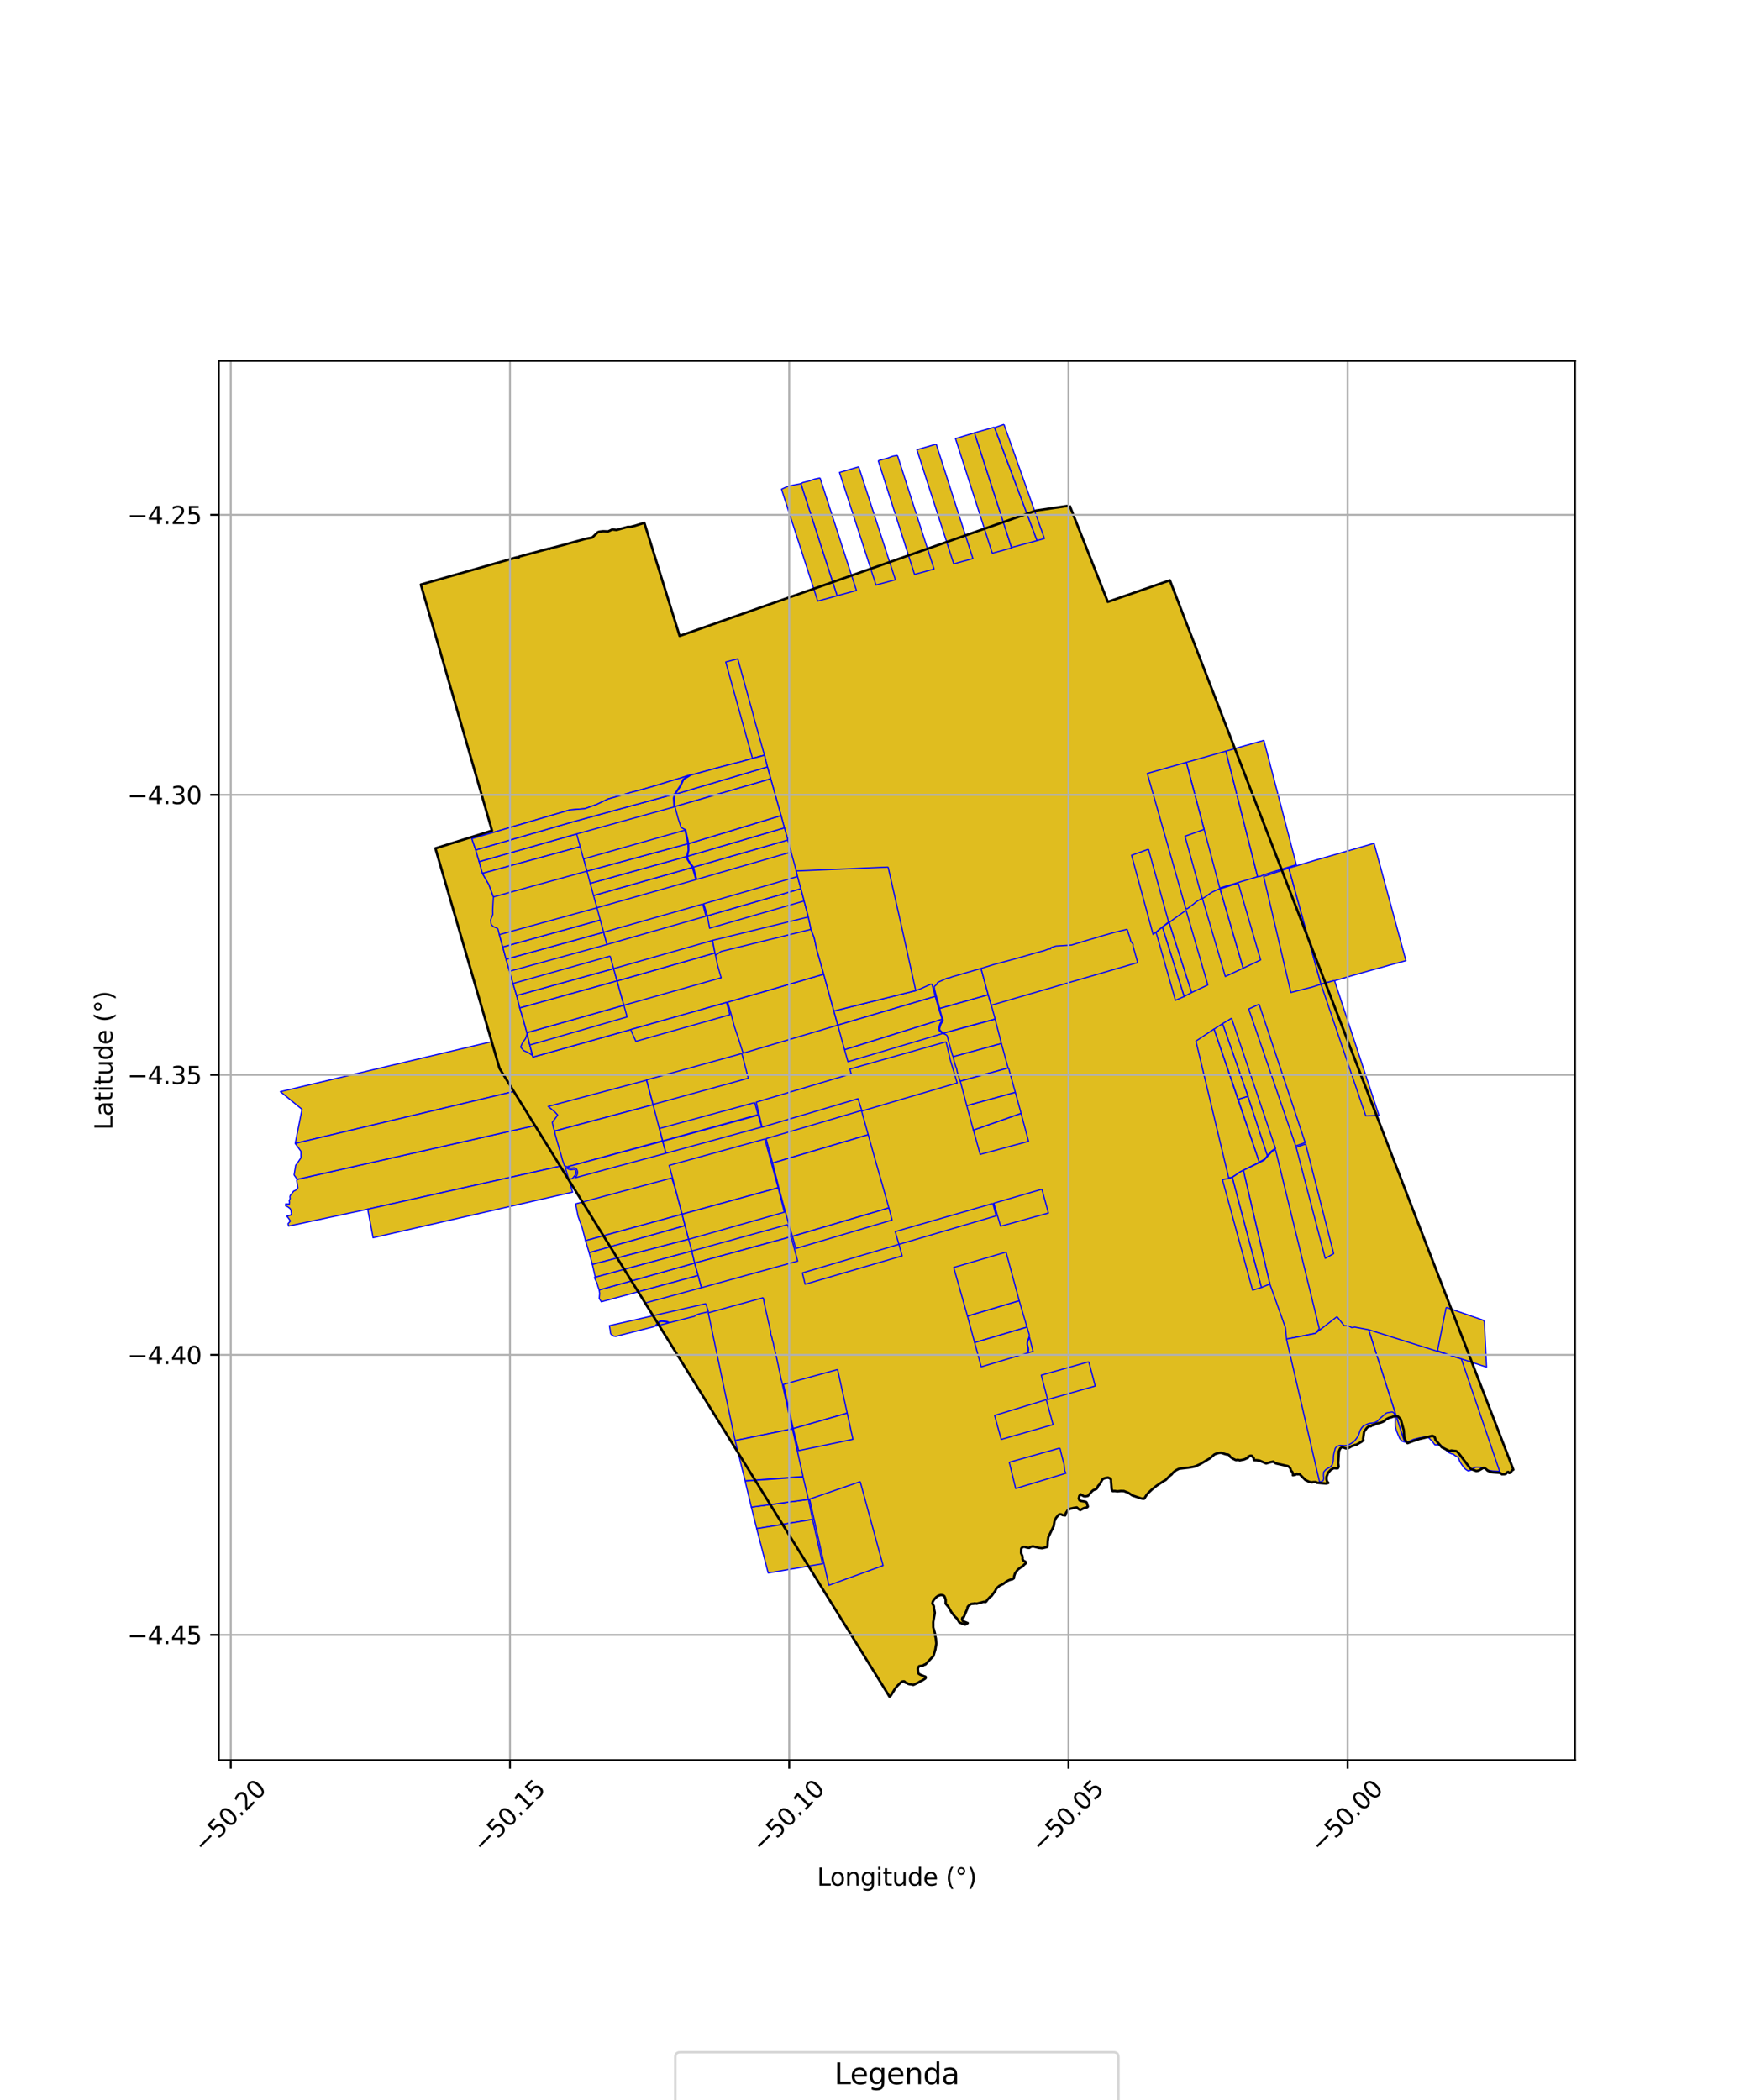 <?xml version="1.0" encoding="utf-8" standalone="no"?>
<!DOCTYPE svg PUBLIC "-//W3C//DTD SVG 1.1//EN"
  "http://www.w3.org/Graphics/SVG/1.1/DTD/svg11.dtd">
<svg xmlns:xlink="http://www.w3.org/1999/xlink" width="720pt" height="864pt" viewBox="0 0 720 864" xmlns="http://www.w3.org/2000/svg" version="1.1">
 <defs>
  <style type="text/css">*{stroke-linejoin: round; stroke-linecap: butt}</style>
 </defs>
 <g id="figure_1">
  <g id="patch_1">
   <path d="M 0 864 
L 720 864 
L 720 0 
L 0 0 
z
" style="fill: #ffffff"/>
  </g>
  <g id="axes_1">
   <g id="patch_2">
    <path d="M 90 724.208 
L 648 724.208 
L 648 148.432 
L 90 148.432 
z
" style="fill: #ffffff"/>
   </g>
   <g id="PatchCollection_1">
    <path d="M 216.439 425.202 
L 216.379 425.871 
L 215.93 427.161 
L 214.725 428.834 
L 213.833 430.841 
L 215.253 432.484 
L 217.35 433.436 
L 218.795 434.435 
L 218.978 434.982 
L 222.797 446.305 
L 220.895 446.806 
L 121.465 470.445 
L 124.261 456.409 
L 115.364 449.14 
L 216.439 425.202 
" clip-path="url(#p8df51f04c2)" style="fill: #e0bd1f; stroke: #0000ff; stroke-width: 0.5"/>
    <path d="M 226.832 461.547 
L 227.334 463.27 
L 228.122 466.015 
L 228.903 468.767 
L 229.604 471.332 
L 230.458 474.221 
L 231.213 476.854 
L 231.688 478.904 
L 231.85 479.501 
L 151.297 497.496 
L 118.757 504.449 
L 118.494 503.52 
L 118.558 503.409 
L 119.483 502.384 
L 118.761 501.26 
L 117.982 500.373 
L 118.279 500.233 
L 118.788 500.167 
L 118.968 500.09 
L 119.659 499.887 
L 119.949 499.167 
L 119.851 498.999 
L 119.723 498.035 
L 119.336 497.199 
L 118.681 496.728 
L 118.375 496.488 
L 117.519 496.123 
L 117.538 495.332 
L 119.054 495.41 
L 119.096 494.533 
L 118.997 493.948 
L 119.384 493.155 
L 119.306 492.661 
L 119.288 492.281 
L 119.446 491.796 
L 120.229 490.849 
L 120.311 490.713 
L 120.833 490.041 
L 120.979 489.976 
L 121.156 489.933 
L 121.76 489.601 
L 122.552 488.725 
L 122.274 486.873 
L 122.064 485.697 
L 122.278 485.225 
L 226.832 461.547 
" clip-path="url(#p8df51f04c2)" style="fill: #e0bd1f; stroke: #0000ff; stroke-width: 0.5"/>
    <path d="M 220.895 446.806 
L 226.832 461.547 
L 122.278 485.225 
L 121.037 483.471 
L 121.008 483.315 
L 121.679 479.342 
L 121.868 479.227 
L 123.826 476.371 
L 123.811 473.656 
L 121.465 470.445 
L 220.895 446.806 
" clip-path="url(#p8df51f04c2)" style="fill: #e0bd1f; stroke: #0000ff; stroke-width: 0.5"/>
    <path d="M 231.85 479.501 
L 232.523 480.304 
L 235.576 490.472 
L 153.495 509.229 
L 151.297 497.496 
L 231.85 479.501 
" clip-path="url(#p8df51f04c2)" style="fill: #e0bd1f; stroke: #0000ff; stroke-width: 0.5"/>
    <path d="M 440.089 208.018 
L 444.39 218.846 
L 455.784 247.623 
L 481.323 238.765 
L 566.403 459.032 
L 566.527 459.325 
L 622.636 604.668 
L 622.456 604.736 
L 622.345 604.779 
L 622.224 604.866 
L 621.95 605.082 
L 621.769 605.413 
L 621.594 605.839 
L 621.551 605.872 
L 621.064 605.997 
L 620.862 606.023 
L 620.564 605.589 
L 620.054 605.74 
L 619.896 605.974 
L 619.61 606.187 
L 619.626 606.324 
L 619.55 606.401 
L 618.907 606.529 
L 618.134 606.508 
L 617.928 606.558 
L 617.893 606.539 
L 617.515 606.191 
L 617.058 605.949 
L 615.545 605.866 
L 614.158 605.777 
L 612.914 605.468 
L 612.002 605.038 
L 611.568 604.58 
L 610.811 603.984 
L 610.233 603.967 
L 608.334 605.044 
L 607.401 605.222 
L 605.647 604.483 
L 605.007 604.29 
L 601.973 600.249 
L 600.396 598.233 
L 599.544 597.312 
L 599.115 597.019 
L 598.132 596.863 
L 597.894 596.832 
L 597.68 596.728 
L 597.278 596.625 
L 597.043 596.788 
L 596.794 596.888 
L 596.197 596.939 
L 593.189 595.452 
L 591.831 593.739 
L 591.004 592.845 
L 590.757 592.689 
L 590.692 592.593 
L 590.637 592.333 
L 590.515 591.859 
L 590.332 591.44 
L 590.013 591.021 
L 589.275 590.741 
L 588.6 590.926 
L 587.889 591.047 
L 586.081 591.557 
L 583.874 592.067 
L 581.579 592.828 
L 579.831 593.547 
L 579.421 593.808 
L 579.086 593.754 
L 578.587 593.286 
L 577.759 591.518 
L 577.676 590.581 
L 577.551 588.435 
L 576.859 586.157 
L 576.51 585.333 
L 576.296 583.968 
L 575.736 583.361 
L 575.531 583.151 
L 575.351 582.95 
L 574.812 582.544 
L 574.041 582.649 
L 572.978 582.888 
L 572.459 583.13 
L 571.799 583.241 
L 571.155 583.501 
L 569.976 584.153 
L 569.708 584.582 
L 569.363 584.775 
L 568.681 585.093 
L 568.009 585.353 
L 567.567 585.476 
L 566.978 585.556 
L 566.099 585.799 
L 565.537 586.168 
L 565.222 586.068 
L 565.061 586.291 
L 564.902 586.27 
L 564.759 586.422 
L 564.533 586.359 
L 564.007 586.816 
L 563.723 586.858 
L 563.122 586.852 
L 562.402 587.443 
L 561.239 589.05 
L 560.952 590.627 
L 560.81 591.985 
L 560.921 592.483 
L 560.255 593.115 
L 558.9 593.933 
L 557.876 594.514 
L 557.543 594.48 
L 556.115 595.006 
L 554.416 595.98 
L 553.569 595.853 
L 552.181 595.31 
L 551.379 595.971 
L 550.868 597.103 
L 550.742 599.167 
L 550.61 600.366 
L 550.557 601.95 
L 550.75 603.449 
L 550.585 603.937 
L 550.425 604.095 
L 549.932 604.139 
L 548.723 604.062 
L 547.483 604.769 
L 546.453 605.896 
L 545.785 607.584 
L 545.764 608.715 
L 545.998 609.527 
L 546.452 610.051 
L 546.505 610.128 
L 545.555 610.376 
L 543.082 610.217 
L 541.915 610.069 
L 541.403 609.759 
L 540.851 609.724 
L 540.262 609.768 
L 539.872 609.875 
L 539.228 609.754 
L 538.746 609.718 
L 538.018 609.326 
L 537.067 608.911 
L 536.405 608.251 
L 535.213 606.927 
L 534.568 606.399 
L 533.991 606.577 
L 533.589 606.352 
L 533.172 606.677 
L 533.06 606.713 
L 532.821 606.763 
L 532.767 606.796 
L 532.355 606.751 
L 532.115 606.994 
L 531.978 607.012 
L 531.933 606.948 
L 532.011 606.504 
L 531.683 605.607 
L 531.119 605.018 
L 530.916 604.201 
L 530.464 603.647 
L 529.935 603.214 
L 528.817 602.944 
L 526.536 602.371 
L 525.636 602.271 
L 524.884 602.072 
L 524.268 601.666 
L 523.869 601.352 
L 522.769 601.552 
L 521.878 601.86 
L 521.203 602.104 
L 520.931 602.114 
L 519.305 601.414 
L 518.193 600.919 
L 517.476 600.776 
L 516.987 600.769 
L 516.075 600.779 
L 515.934 600.747 
L 515.853 600.499 
L 515.84 600.47 
L 515.878 600.338 
L 515.826 600.203 
L 515.827 599.91 
L 515.542 599.613 
L 515.341 599.488 
L 515.266 599.31 
L 514.964 598.931 
L 514.372 598.933 
L 514.156 599.173 
L 513.609 599.171 
L 513.54 599.677 
L 513.501 599.734 
L 511.867 600.468 
L 510.883 600.655 
L 510.048 600.831 
L 509.224 600.584 
L 508.909 600.716 
L 508.449 600.725 
L 507.19 600.118 
L 506.332 599.558 
L 506.172 599.41 
L 506.061 599.156 
L 505.779 598.772 
L 505.229 598.432 
L 504.575 598.407 
L 503.195 597.95 
L 502.362 597.721 
L 501.501 597.782 
L 500.452 598.066 
L 499.632 598.408 
L 497.803 599.988 
L 495.295 601.482 
L 493.791 602.379 
L 491.931 603.226 
L 490.961 603.497 
L 488.992 603.836 
L 486.152 604.095 
L 485.36 604.203 
L 485.089 604.288 
L 484.591 604.497 
L 483.781 604.951 
L 482.699 605.814 
L 481.985 606.686 
L 481.164 607.317 
L 480.346 608.137 
L 479.548 608.955 
L 478.675 609.409 
L 477.563 610.172 
L 475.876 611.263 
L 473.997 612.771 
L 472.339 614.329 
L 471.668 615.174 
L 470.968 616.432 
L 470.743 616.611 
L 470.013 616.593 
L 469.396 616.457 
L 467.945 615.929 
L 466.759 615.601 
L 465.868 615.272 
L 465.121 614.738 
L 464.291 614.216 
L 463.33 613.847 
L 462.42 613.469 
L 461.454 613.369 
L 461.087 613.438 
L 460.451 613.533 
L 459.727 613.573 
L 459.225 613.503 
L 458.703 613.445 
L 458.149 613.503 
L 457.833 613.474 
L 457.661 613.4 
L 457.63 613.368 
L 457.388 612.724 
L 457.102 610.391 
L 457.102 609.536 
L 457.074 608.65 
L 456.533 608.194 
L 455.86 607.938 
L 455.33 607.989 
L 454.828 608.097 
L 454.25 608.233 
L 453.971 608.382 
L 453.542 608.74 
L 453.275 609.239 
L 452.951 610.067 
L 452.479 610.595 
L 452.048 611.019 
L 451.755 611.408 
L 451.694 611.554 
L 451.56 611.704 
L 451.517 612.014 
L 451.464 612.134 
L 451.303 612.381 
L 451.078 612.627 
L 450.614 612.759 
L 449.906 613.052 
L 449.253 613.572 
L 447.612 615.464 
L 446.685 615.643 
L 445.943 615.608 
L 445.493 615.303 
L 444.618 614.841 
L 444.089 615.421 
L 443.836 616.555 
L 444.137 617.265 
L 444.733 617.539 
L 446.018 617.72 
L 446.608 617.844 
L 446.902 618.007 
L 447.143 618.328 
L 447.35 618.944 
L 447.584 619.53 
L 447.579 619.81 
L 447.455 620.022 
L 447.212 620.169 
L 446.934 620.284 
L 446.516 620.331 
L 445.837 620.545 
L 444.797 621.087 
L 444.607 621.163 
L 444.453 621.304 
L 444.432 621.289 
L 443.957 621.028 
L 443.752 620.87 
L 443.393 620.465 
L 443.028 620.199 
L 442.303 620.273 
L 441.703 620.426 
L 441.113 620.533 
L 440.405 620.724 
L 439.71 621.045 
L 439.13 621.566 
L 438.968 621.984 
L 438.929 622.003 
L 438.692 622.18 
L 438.625 622.517 
L 438.63 622.533 
L 438.563 622.648 
L 438.381 622.8 
L 438.327 623.097 
L 438.254 623.268 
L 438.265 623.488 
L 438.167 623.432 
L 437.824 623.4 
L 437.442 623.388 
L 437.258 623.362 
L 437.013 623.2 
L 436.618 623.043 
L 436.079 623.009 
L 435.511 623.275 
L 434.439 624.566 
L 433.855 625.867 
L 433.599 627.254 
L 433.533 627.847 
L 432.391 630.334 
L 431.306 632.476 
L 431.079 634.22 
L 431.035 635.692 
L 430.97 636.311 
L 430.886 636.447 
L 430.737 636.519 
L 430.309 636.625 
L 429.687 636.695 
L 429.301 636.943 
L 428.737 636.981 
L 428.051 636.954 
L 427.362 636.824 
L 425.76 636.333 
L 425.22 636.268 
L 424.647 636.264 
L 424.075 636.424 
L 423.487 636.842 
L 423.453 636.853 
L 423 636.834 
L 422.56 636.757 
L 422.149 636.606 
L 421.718 636.456 
L 421.168 636.397 
L 420.657 636.591 
L 420.188 637.081 
L 420.121 637.658 
L 420.099 639 
L 420.635 640.17 
L 420.76 640.806 
L 420.78 640.934 
L 420.734 640.99 
L 420.684 641.37 
L 420.913 641.875 
L 421.193 642.197 
L 421.585 642.33 
L 421.888 642.538 
L 421.973 642.66 
L 422.002 643.174 
L 421.896 643.34 
L 421.427 643.662 
L 420.685 644.471 
L 420.598 644.594 
L 420.343 644.577 
L 420.098 644.746 
L 419.523 645.221 
L 418.739 645.79 
L 418.079 646.618 
L 417.635 647.321 
L 417.23 648.549 
L 417.175 649.255 
L 417.131 649.345 
L 416.92 649.477 
L 416.492 649.777 
L 415.897 649.878 
L 415.123 650.128 
L 414.268 650.563 
L 413.471 651.191 
L 412.675 651.727 
L 411.681 652.148 
L 411.236 652.404 
L 409.922 653.575 
L 409.488 654.517 
L 408.898 655.377 
L 407.902 656.692 
L 407.339 656.995 
L 406.258 658.182 
L 405.733 658.948 
L 405.341 659.176 
L 404.836 659.008 
L 403.731 659.305 
L 401.832 659.812 
L 400.881 659.683 
L 400.702 659.86 
L 400.672 659.864 
L 400.606 659.849 
L 400.437 659.812 
L 400.216 659.881 
L 400.01 659.858 
L 399.452 659.944 
L 398.982 660.269 
L 398.439 660.717 
L 398.066 661.199 
L 398.009 661.825 
L 397.681 662.622 
L 397.184 663.55 
L 396.968 664.262 
L 396.895 664.645 
L 396.509 665.342 
L 396.441 665.454 
L 396.435 665.458 
L 395.98 665.568 
L 395.827 666.188 
L 396.06 666.851 
L 396.547 667.145 
L 397.49 667.5 
L 398.059 667.678 
L 398.108 667.73 
L 398.129 667.783 
L 398.108 667.8 
L 397.312 668.359 
L 397.235 668.377 
L 396.777 668.351 
L 395.828 667.965 
L 394.979 667.674 
L 394.708 667.52 
L 393.674 665.844 
L 392.941 665.2 
L 392.35 664.494 
L 391.44 663.304 
L 391.004 662.47 
L 390.712 661.813 
L 390.268 661.219 
L 389.181 660.021 
L 389.057 659.754 
L 389.045 659.622 
L 389.076 659.171 
L 389.12 658.448 
L 389.065 658.194 
L 388.96 657.96 
L 388.902 657.868 
L 388.9 657.797 
L 388.849 657.56 
L 388.793 657.34 
L 388.656 656.952 
L 388.497 656.705 
L 388.274 656.507 
L 388.014 656.36 
L 387.085 656.226 
L 386.019 656.537 
L 385.186 657.13 
L 384.312 658.071 
L 383.776 658.901 
L 383.601 659.73 
L 384.227 660.733 
L 384.23 660.838 
L 384.266 661.806 
L 384.595 663.425 
L 384.547 663.984 
L 384.311 665.315 
L 384.114 666.018 
L 383.944 667.388 
L 383.966 669.539 
L 384.157 670.16 
L 384.553 671.224 
L 384.724 672.315 
L 384.865 672.813 
L 384.816 673.209 
L 385.015 674.04 
L 385.175 675.463 
L 385.241 676.214 
L 385.047 677.052 
L 384.863 677.446 
L 384.932 677.962 
L 384.831 678.66 
L 384.022 681.355 
L 383.446 681.852 
L 383.174 682.221 
L 382.743 682.657 
L 381.991 683.446 
L 381.461 683.95 
L 380.924 684.469 
L 380.7 684.845 
L 380.387 684.827 
L 380.133 685.049 
L 379.857 685.213 
L 379.791 685.235 
L 379.551 685.263 
L 378.921 685.334 
L 378.165 685.528 
L 377.794 686.007 
L 377.617 686.591 
L 377.719 687.388 
L 377.783 687.888 
L 377.751 688.084 
L 377.844 688.471 
L 378.106 688.697 
L 378.676 689.038 
L 379.734 689.501 
L 380.133 689.69 
L 380.315 689.803 
L 380.596 689.815 
L 380.654 689.778 
L 380.784 689.874 
L 380.872 690.221 
L 380.875 690.269 
L 380.768 690.503 
L 380.693 690.584 
L 379.149 691.559 
L 378.416 691.842 
L 377.993 692.168 
L 376.881 692.724 
L 376.2 693.071 
L 375.813 693.217 
L 375.458 693.259 
L 375.446 693.258 
L 375.403 693.168 
L 375.13 693.016 
L 374.864 692.963 
L 374.493 692.978 
L 374.348 692.964 
L 373.605 692.784 
L 373.246 692.51 
L 372.616 692.327 
L 372.476 692.284 
L 372.4 692.13 
L 372.234 691.87 
L 371.907 691.742 
L 371.593 691.748 
L 371.229 691.822 
L 370.962 691.932 
L 370.446 692.384 
L 369.089 693.742 
L 368.239 694.823 
L 367.183 696.622 
L 366.841 697.186 
L 366.593 697.461 
L 366.358 697.787 
L 366.072 697.967 
L 365.959 698.037 
L 270.734 544.605 
L 270.578 544.329 
L 205.504 439.538 
L 179.138 349.044 
L 193.772 344.421 
L 194.083 344.371 
L 202.424 341.755 
L 173.143 240.519 
L 212.649 229.285 
L 213.476 229.351 
L 213.524 229.035 
L 225.907 225.689 
L 226.152 225.864 
L 226.449 225.619 
L 231.451 224.301 
L 241.101 221.641 
L 243.615 221.183 
L 245.984 218.966 
L 246.587 218.747 
L 248.142 218.575 
L 250.218 218.64 
L 251.067 218.235 
L 251.894 217.859 
L 253.682 218.047 
L 258.25 216.779 
L 259.423 216.763 
L 261.221 216.318 
L 265.096 215.114 
L 279.615 261.646 
L 311.512 250.41 
L 319.074 247.756 
L 334.789 242.256 
L 342.61 239.509 
L 350.364 236.753 
L 358.191 234.047 
L 366.033 231.277 
L 373.758 228.524 
L 381.593 225.804 
L 389.487 223.012 
L 412.787 214.768 
L 422.492 211.415 
L 425.713 210.287 
L 426.343 210.047 
L 430.559 209.441 
L 440.089 208.018 
" clip-path="url(#p8df51f04c2)" style="fill: #e0bd1f; stroke: #0000ff; stroke-width: 0.5"/>
    <path d="M 249.723 388.584 
L 251.027 393.368 
L 211.054 404.634 
L 209.613 399.612 
L 249.723 388.584 
" clip-path="url(#p8df51f04c2)" style="fill: #e0bd1f; stroke: #0000ff; stroke-width: 0.5"/>
    <path d="M 216.819 425.107 
L 217.977 429.947 
L 219.34 434.901 
L 219.048 434.231 
L 217.502 433.162 
L 215.443 432.228 
L 214.197 430.787 
L 214.995 428.991 
L 216.208 427.308 
L 216.685 425.936 
L 216.819 425.107 
" clip-path="url(#p8df51f04c2)" style="fill: #e0bd1f; stroke: #0000ff; stroke-width: 0.5"/>
    <path d="M 266.002 444.421 
L 268.688 454.512 
L 228.201 465.36 
L 227.772 464.272 
L 227.235 461.748 
L 229.462 458.769 
L 228.391 457.596 
L 226.606 456.09 
L 225.538 455.231 
L 226.302 455.004 
L 266.002 444.421 
" clip-path="url(#p8df51f04c2)" style="fill: #e0bd1f; stroke: #0000ff; stroke-width: 0.5"/>
    <path d="M 268.688 454.512 
L 271.236 464.223 
L 272.589 469.335 
L 233.378 480.072 
L 232.244 479.645 
L 231.394 477.194 
L 230.847 475.09 
L 230.303 473.4 
L 229.905 471.934 
L 229.22 469.556 
L 228.42 466.775 
L 228.201 465.36 
L 268.688 454.512 
" clip-path="url(#p8df51f04c2)" style="fill: #e0bd1f; stroke: #0000ff; stroke-width: 0.5"/>
    <path d="M 232.536 480.305 
L 233.074 480.567 
L 233.401 480.743 
L 234.021 481.046 
L 234.205 481.12 
L 234.92 481.255 
L 235.679 481.147 
L 236.111 481.094 
L 236.412 481.144 
L 236.656 481.319 
L 236.896 481.775 
L 237.022 482.358 
L 236.983 482.745 
L 236.823 483.155 
L 236.613 483.515 
L 236.441 483.733 
L 236.167 484.057 
L 235.905 484.387 
L 235.516 484.88 
L 234.039 485.279 
L 232.536 480.305 
" clip-path="url(#p8df51f04c2)" style="fill: #e0bd1f; stroke: #0000ff; stroke-width: 0.5"/>
    <path d="M 272.642 469.536 
L 274.025 474.459 
L 236.527 484.606 
L 236.647 484.455 
L 236.92 484.13 
L 237.126 483.87 
L 237.384 483.43 
L 237.592 482.893 
L 237.65 482.322 
L 237.485 481.558 
L 237.136 480.896 
L 236.656 480.551 
L 236.124 480.462 
L 235.6 480.527 
L 234.934 480.622 
L 234.379 480.517 
L 234.271 480.474 
L 233.684 480.186 
L 233.378 480.072 
L 272.642 469.536 
" clip-path="url(#p8df51f04c2)" style="fill: #e0bd1f; stroke: #0000ff; stroke-width: 0.5"/>
    <path d="M 276.376 484.658 
L 277.963 489.511 
L 279.261 494.305 
L 280.652 499.555 
L 240.901 510.452 
L 239.58 505.289 
L 237.804 500.355 
L 236.816 495.322 
L 276.376 484.658 
" clip-path="url(#p8df51f04c2)" style="fill: #e0bd1f; stroke: #0000ff; stroke-width: 0.5"/>
    <path d="M 280.652 499.555 
L 281.823 504.29 
L 242.392 515.404 
L 240.901 510.452 
L 280.652 499.555 
" clip-path="url(#p8df51f04c2)" style="fill: #e0bd1f; stroke: #0000ff; stroke-width: 0.5"/>
    <path d="M 285.813 519.668 
L 287.243 524.773 
L 247.392 535.593 
L 246.541 534.238 
L 246.718 532.129 
L 246.526 530.733 
L 285.813 519.668 
" clip-path="url(#p8df51f04c2)" style="fill: #e0bd1f; stroke: #0000ff; stroke-width: 0.5"/>
    <path d="M 287.243 524.773 
L 288.603 529.79 
L 265.463 536.093 
L 262.59 531.467 
L 287.243 524.773 
" clip-path="url(#p8df51f04c2)" style="fill: #e0bd1f; stroke: #0000ff; stroke-width: 0.5"/>
    <path d="M 311.959 458.821 
L 313.384 463.694 
L 274.025 474.459 
L 272.642 469.536 
L 311.959 458.821 
" clip-path="url(#p8df51f04c2)" style="fill: #e0bd1f; stroke: #0000ff; stroke-width: 0.5"/>
    <path d="M 314.659 468.618 
L 320.159 488.687 
L 280.652 499.555 
L 279.261 494.305 
L 275.33 479.466 
L 314.659 468.618 
" clip-path="url(#p8df51f04c2)" style="fill: #e0bd1f; stroke: #0000ff; stroke-width: 0.5"/>
    <path d="M 320.159 488.687 
L 322.694 498.736 
L 283.314 509.889 
L 280.652 499.555 
L 320.159 488.687 
" clip-path="url(#p8df51f04c2)" style="fill: #e0bd1f; stroke: #0000ff; stroke-width: 0.5"/>
    <path d="M 314.03 533.902 
L 314.099 534.342 
L 314.18 534.638 
L 314.233 534.841 
L 314.253 535.069 
L 314.326 535.617 
L 314.636 537.091 
L 314.711 537.491 
L 314.85 538.083 
L 314.981 538.673 
L 315.048 539.023 
L 315.186 539.608 
L 315.414 540.523 
L 315.646 541.516 
L 315.825 542.321 
L 315.962 543.034 
L 316.106 543.685 
L 316.248 544.302 
L 316.406 544.789 
L 316.51 545.221 
L 316.593 545.66 
L 316.676 546.15 
L 317.046 547.655 
L 317.067 548 
L 317.093 548.192 
L 317.042 548.549 
L 317.191 549.169 
L 317.337 549.621 
L 317.478 549.967 
L 317.676 550.722 
L 317.745 551.264 
L 317.882 551.597 
L 317.988 551.949 
L 318.084 552.282 
L 318.123 552.573 
L 318.202 552.756 
L 318.236 552.931 
L 318.282 553.224 
L 318.332 553.624 
L 318.38 553.813 
L 318.424 553.963 
L 318.518 554.355 
L 318.589 554.547 
L 318.607 554.778 
L 318.664 555.117 
L 318.796 555.562 
L 318.917 556.079 
L 318.944 556.191 
L 319.127 556.987 
L 319.308 557.669 
L 319.493 558.432 
L 319.583 558.97 
L 319.701 559.424 
L 319.856 560.242 
L 320.031 561.01 
L 320.166 561.605 
L 320.281 562.187 
L 320.499 563.245 
L 320.727 564.224 
L 320.907 565.012 
L 321.068 565.897 
L 321.191 566.534 
L 321.316 567.336 
L 321.471 567.786 
L 321.601 568.232 
L 321.739 568.744 
L 321.883 569.357 
L 322.032 570.085 
L 322.212 570.967 
L 322.316 571.431 
L 322.495 572.092 
L 322.622 572.775 
L 322.719 573.149 
L 322.791 573.527 
L 322.876 573.859 
L 323.005 574.476 
L 323.093 574.949 
L 323.314 575.826 
L 323.5 576.717 
L 323.608 577.248 
L 323.721 577.808 
L 323.906 578.656 
L 324.13 579.325 
L 324.16 579.725 
L 324.237 580.221 
L 324.357 580.801 
L 324.451 581.151 
L 324.616 581.668 
L 324.728 582.075 
L 324.822 582.435 
L 324.97 583.105 
L 325.103 583.744 
L 325.273 584.453 
L 325.548 585.427 
L 325.658 586.227 
L 325.848 587.132 
L 325.924 587.553 
L 325.962 587.697 
L 326.015 587.873 
L 302.454 592.7 
L 291.397 540.136 
L 314.03 533.902 
" clip-path="url(#p8df51f04c2)" style="fill: #e0bd1f; stroke: #0000ff; stroke-width: 0.5"/>
    <path d="M 334.948 385.663 
L 336.061 390.811 
L 337.483 395.775 
L 338.903 400.811 
L 299.395 412.307 
L 298.163 407.28 
L 297.011 402.199 
L 295.593 397.122 
L 334.948 385.663 
" clip-path="url(#p8df51f04c2)" style="fill: #e0bd1f; stroke: #0000ff; stroke-width: 0.5"/>
    <path d="M 338.903 400.811 
L 340.278 405.83 
L 341.674 410.867 
L 343.08 415.96 
L 344.691 421.776 
L 305.737 433.316 
L 303.805 427.244 
L 302.149 422.377 
L 300.828 417.346 
L 299.395 412.307 
L 338.903 400.811 
" clip-path="url(#p8df51f04c2)" style="fill: #e0bd1f; stroke: #0000ff; stroke-width: 0.5"/>
    <path d="M 326.015 587.873 
L 330.397 607.498 
L 306.556 609.233 
L 302.454 592.7 
L 326.015 587.873 
" clip-path="url(#p8df51f04c2)" style="fill: #e0bd1f; stroke: #0000ff; stroke-width: 0.5"/>
    <path d="M 332.611 616.894 
L 334.307 625.123 
L 311.332 628.937 
L 309.126 620.08 
L 332.611 616.894 
" clip-path="url(#p8df51f04c2)" style="fill: #e0bd1f; stroke: #0000ff; stroke-width: 0.5"/>
    <path d="M 354.431 456.908 
L 357.205 466.866 
L 317.877 478.51 
L 315.181 468.472 
L 354.431 456.908 
" clip-path="url(#p8df51f04c2)" style="fill: #e0bd1f; stroke: #0000ff; stroke-width: 0.5"/>
    <path d="M 357.205 466.866 
L 360.016 476.9 
L 361.435 481.912 
L 362.892 486.944 
L 365.715 496.97 
L 326.042 508.668 
L 324.412 503.333 
L 323.756 500.89 
L 323.294 499.185 
L 322.561 496.553 
L 321.761 493.612 
L 321.029 490.897 
L 320.465 488.784 
L 317.877 478.51 
L 357.205 466.866 
" clip-path="url(#p8df51f04c2)" style="fill: #e0bd1f; stroke: #0000ff; stroke-width: 0.5"/>
    <path d="M 383.42 404.85 
L 384.796 409.945 
L 344.691 421.776 
L 343.08 415.96 
L 376.762 407.569 
L 378.519 406.912 
L 382.951 404.924 
L 383.42 404.85 
" clip-path="url(#p8df51f04c2)" style="fill: #e0bd1f; stroke: #0000ff; stroke-width: 0.5"/>
    <path d="M 384.796 409.945 
L 386.209 414.962 
L 387.619 419.359 
L 347.486 431.892 
L 346.06 426.811 
L 344.697 421.777 
L 384.796 409.945 
" clip-path="url(#p8df51f04c2)" style="fill: #e0bd1f; stroke: #0000ff; stroke-width: 0.5"/>
    <path d="M 387.619 419.359 
L 387.603 419.687 
L 387.362 420.229 
L 386.752 421.173 
L 386.36 422.387 
L 386.105 423.47 
L 386.521 424.172 
L 387.801 425.226 
L 348.867 436.826 
L 347.486 431.892 
L 387.619 419.359 
" clip-path="url(#p8df51f04c2)" style="fill: #e0bd1f; stroke: #0000ff; stroke-width: 0.5"/>
    <path d="M 277.294 332.007 
L 278.743 336.994 
L 280.042 340.741 
L 281.785 341.55 
L 240.073 353.384 
L 238.691 348.348 
L 237.248 343.102 
L 277.294 332.007 
" clip-path="url(#p8df51f04c2)" style="fill: #e0bd1f; stroke: #0000ff; stroke-width: 0.5"/>
    <path d="M 281.823 504.29 
L 283.298 509.868 
L 243.714 520.239 
L 242.392 515.404 
L 281.823 504.29 
" clip-path="url(#p8df51f04c2)" style="fill: #e0bd1f; stroke: #0000ff; stroke-width: 0.5"/>
    <path d="M 283.298 509.868 
L 284.615 514.708 
L 244.915 525.495 
L 243.714 520.239 
L 283.298 509.868 
" clip-path="url(#p8df51f04c2)" style="fill: #e0bd1f; stroke: #0000ff; stroke-width: 0.5"/>
    <path d="M 513.44 451.024 
L 521.444 475.405 
L 521.044 475.961 
L 520.118 476.957 
L 518.911 477.665 
L 518.063 478.116 
L 509.422 452.262 
L 513.44 451.024 
" clip-path="url(#p8df51f04c2)" style="fill: #e0bd1f; stroke: #0000ff; stroke-width: 0.5"/>
    <path d="M 389.256 428.616 
L 390.972 436.074 
L 393.815 445.549 
L 354.626 457.088 
L 353.017 452.038 
L 313.533 463.741 
L 311.129 453.455 
L 350.214 441.8 
L 349.639 439.847 
L 389.256 428.616 
" clip-path="url(#p8df51f04c2)" style="fill: #e0bd1f; stroke: #0000ff; stroke-width: 0.5"/>
    <path d="M 353.298 192.06 
L 368.391 238.528 
L 360.409 240.687 
L 345.392 194.366 
L 353.298 192.06 
" clip-path="url(#p8df51f04c2)" style="fill: #e0bd1f; stroke: #0000ff; stroke-width: 0.5"/>
    <path d="M 369.238 187.375 
L 384.297 234.124 
L 376.271 236.326 
L 361.368 189.659 
L 361.808 189.384 
L 365.217 188.486 
L 367.333 187.697 
L 369.238 187.375 
" clip-path="url(#p8df51f04c2)" style="fill: #e0bd1f; stroke: #0000ff; stroke-width: 0.5"/>
    <path d="M 400.945 178.071 
L 416.216 225.437 
L 408.252 227.617 
L 393.118 180.446 
L 400.945 178.071 
" clip-path="url(#p8df51f04c2)" style="fill: #e0bd1f; stroke: #0000ff; stroke-width: 0.5"/>
    <path d="M 409.118 175.744 
L 426.677 222.425 
L 416.163 225.252 
L 400.942 178.056 
L 409.118 175.744 
" clip-path="url(#p8df51f04c2)" style="fill: #e0bd1f; stroke: #0000ff; stroke-width: 0.5"/>
    <path d="M 303.538 271.056 
L 310.026 294.524 
L 310.118 294.933 
L 310.202 295.365 
L 310.43 296.209 
L 314.528 310.745 
L 309.595 312.038 
L 298.584 272.368 
L 303.538 271.056 
" clip-path="url(#p8df51f04c2)" style="fill: #e0bd1f; stroke: #0000ff; stroke-width: 0.5"/>
    <path d="M 385.185 182.741 
L 400.283 229.811 
L 392.39 231.976 
L 377.243 185.03 
L 385.185 182.741 
" clip-path="url(#p8df51f04c2)" style="fill: #e0bd1f; stroke: #0000ff; stroke-width: 0.5"/>
    <path d="M 337.401 196.641 
L 352.362 242.927 
L 344.411 245.114 
L 329.502 198.997 
L 330.261 198.547 
L 332.881 197.903 
L 335.065 197.131 
L 337.401 196.641 
" clip-path="url(#p8df51f04c2)" style="fill: #e0bd1f; stroke: #0000ff; stroke-width: 0.5"/>
    <path d="M 329.502 198.997 
L 344.411 245.114 
L 336.435 247.307 
L 321.533 201.261 
L 324.143 200.085 
L 327.347 199.396 
L 329.502 198.997 
" clip-path="url(#p8df51f04c2)" style="fill: #e0bd1f; stroke: #0000ff; stroke-width: 0.5"/>
    <path d="M 413.058 174.603 
L 429.705 221.568 
L 426.677 222.425 
L 409.211 175.911 
L 413.058 174.603 
" clip-path="url(#p8df51f04c2)" style="fill: #e0bd1f; stroke: #0000ff; stroke-width: 0.5"/>
    <path d="M 403.631 398.449 
L 403.731 398.824 
L 406.585 409.294 
L 386.619 414.92 
L 386.267 413.622 
L 385.905 412.199 
L 385.543 411.026 
L 385.182 409.671 
L 384.553 407.203 
L 384.334 405.972 
L 384.363 405.884 
L 385.339 405.059 
L 385.755 404.206 
L 389.51 402.508 
L 390.823 402.248 
L 391.806 401.866 
L 398.08 400.054 
L 399.193 399.743 
L 400.996 399.202 
L 402.576 398.771 
L 403.631 398.449 
" clip-path="url(#p8df51f04c2)" style="fill: #e0bd1f; stroke: #0000ff; stroke-width: 0.5"/>
    <path d="M 406.585 409.294 
L 407.843 413.572 
L 409.445 419.274 
L 399.047 422.056 
L 388.239 425.09 
L 387.958 424.969 
L 386.836 423.929 
L 386.562 423.411 
L 386.776 422.505 
L 387.144 421.361 
L 387.742 420.437 
L 388.047 419.747 
L 387.433 418.054 
L 386.842 415.937 
L 386.732 415.354 
L 386.619 414.92 
L 406.585 409.294 
" clip-path="url(#p8df51f04c2)" style="fill: #e0bd1f; stroke: #0000ff; stroke-width: 0.5"/>
    <path d="M 409.425 419.325 
L 412.001 429.333 
L 392.167 434.78 
L 391.857 434.094 
L 391.625 433.217 
L 391.303 432.17 
L 390.953 430.926 
L 390.74 430.027 
L 390.493 429.264 
L 390.169 427.991 
L 389.927 426.967 
L 389.84 426.566 
L 389.684 426.152 
L 389.418 425.84 
L 389.147 425.66 
L 388.594 425.451 
L 388.033 425.151 
L 409.425 419.325 
" clip-path="url(#p8df51f04c2)" style="fill: #e0bd1f; stroke: #0000ff; stroke-width: 0.5"/>
    <path d="M 412.001 429.333 
L 414.76 439.376 
L 395.013 444.849 
L 394.914 444.467 
L 394.806 444.091 
L 394.54 443.381 
L 394.389 442.771 
L 394.194 442.113 
L 393.999 441.455 
L 393.871 441.166 
L 393.546 439.491 
L 393.326 439.059 
L 393.116 438.437 
L 392.883 437.677 
L 392.711 437.173 
L 392.496 436.352 
L 392.405 435.88 
L 392.293 435.426 
L 392.167 434.78 
L 412.001 429.333 
" clip-path="url(#p8df51f04c2)" style="fill: #e0bd1f; stroke: #0000ff; stroke-width: 0.5"/>
    <path d="M 414.949 439.348 
L 417.74 449.446 
L 397.755 454.914 
L 395.098 444.827 
L 414.949 439.348 
" clip-path="url(#p8df51f04c2)" style="fill: #e0bd1f; stroke: #0000ff; stroke-width: 0.5"/>
    <path d="M 419.334 535.131 
L 422.534 546.022 
L 400.994 552.382 
L 398.038 541.461 
L 419.334 535.131 
" clip-path="url(#p8df51f04c2)" style="fill: #e0bd1f; stroke: #0000ff; stroke-width: 0.5"/>
    <path d="M 420.099 458.079 
L 423.172 469.569 
L 403.277 474.947 
L 400.479 464.951 
L 420.099 458.079 
" clip-path="url(#p8df51f04c2)" style="fill: #e0bd1f; stroke: #0000ff; stroke-width: 0.5"/>
    <path d="M 422.534 546.022 
L 422.568 546.123 
L 422.645 546.279 
L 422.692 546.409 
L 422.716 546.571 
L 422.77 546.72 
L 422.912 547.324 
L 423.081 547.849 
L 423.263 548.441 
L 423.399 548.827 
L 423.519 549.547 
L 423.29 550.388 
L 422.966 551.177 
L 422.792 551.627 
L 422.78 551.675 
L 422.761 551.73 
L 422.724 551.828 
L 422.619 552.234 
L 422.582 552.641 
L 422.58 553.027 
L 422.677 553.564 
L 422.836 554.14 
L 422.971 554.746 
L 423.03 555.299 
L 422.931 555.899 
L 422.884 556.399 
L 422.946 556.594 
L 403.693 562.363 
L 402.097 556.375 
L 400.994 552.382 
L 422.534 546.022 
" clip-path="url(#p8df51f04c2)" style="fill: #e0bd1f; stroke: #0000ff; stroke-width: 0.5"/>
    <path d="M 463.749 382.334 
L 464.322 384.196 
L 464.666 385.147 
L 465.24 387.257 
L 466.206 388.518 
L 466.139 389.179 
L 468.078 396.021 
L 407.843 413.572 
L 406.585 409.294 
L 403.731 398.824 
L 403.631 398.449 
L 408.88 396.833 
L 415.827 394.979 
L 420.789 393.601 
L 425.797 392.143 
L 429.56 391.138 
L 431.318 390.486 
L 432.296 390.386 
L 432.288 389.917 
L 434.423 389.233 
L 440.868 388.821 
L 446.885 386.985 
L 453.211 385.109 
L 458.39 383.63 
L 463.517 382.401 
L 463.749 382.334 
" clip-path="url(#p8df51f04c2)" style="fill: #e0bd1f; stroke: #0000ff; stroke-width: 0.5"/>
    <path d="M 430.473 575.872 
L 433.266 586.114 
L 411.932 592.224 
L 409.212 582.353 
L 430.473 575.872 
" clip-path="url(#p8df51f04c2)" style="fill: #e0bd1f; stroke: #0000ff; stroke-width: 0.5"/>
    <path d="M 435.937 595.803 
L 436.162 596.075 
L 436.604 597.918 
L 437.129 600.035 
L 437.815 602.56 
L 438.039 605.087 
L 438.575 606.129 
L 417.88 612.421 
L 415.25 601.616 
L 435.937 595.803 
" clip-path="url(#p8df51f04c2)" style="fill: #e0bd1f; stroke: #0000ff; stroke-width: 0.5"/>
    <path d="M 423.543 550.079 
L 425.013 555.99 
L 423.103 556.551 
L 423.046 556.414 
L 423.092 555.92 
L 423.194 555.304 
L 423.132 554.719 
L 422.994 554.1 
L 422.836 553.527 
L 422.743 553.013 
L 422.745 552.65 
L 422.78 552.262 
L 422.879 551.877 
L 422.913 551.786 
L 422.936 551.722 
L 422.947 551.677 
L 423.116 551.238 
L 423.444 550.441 
L 423.543 550.079 
" clip-path="url(#p8df51f04c2)" style="fill: #e0bd1f; stroke: #0000ff; stroke-width: 0.5"/>
    <path d="M 447.968 560.263 
L 450.604 570.25 
L 431.031 575.805 
L 428.408 565.786 
L 447.968 560.263 
" clip-path="url(#p8df51f04c2)" style="fill: #e0bd1f; stroke: #0000ff; stroke-width: 0.5"/>
    <path d="M 472.522 349.387 
L 480.801 379.325 
L 474.414 384.456 
L 465.56 351.878 
L 472.522 349.387 
" clip-path="url(#p8df51f04c2)" style="fill: #e0bd1f; stroke: #0000ff; stroke-width: 0.5"/>
    <path d="M 481.015 379.513 
L 490.272 408.35 
L 487.183 409.997 
L 478.246 381.494 
L 479.452 380.55 
L 481.015 379.513 
" clip-path="url(#p8df51f04c2)" style="fill: #e0bd1f; stroke: #0000ff; stroke-width: 0.5"/>
    <path d="M 487.989 374.528 
L 496.933 405.233 
L 490.272 408.35 
L 481.015 379.513 
L 481.276 379.363 
L 483.058 378.019 
L 484.971 376.654 
L 486.468 375.576 
L 487.989 374.528 
" clip-path="url(#p8df51f04c2)" style="fill: #e0bd1f; stroke: #0000ff; stroke-width: 0.5"/>
    <path d="M 504.374 309.045 
L 517.419 360.702 
L 501.83 365.348 
L 488.072 313.652 
L 504.374 309.045 
" clip-path="url(#p8df51f04c2)" style="fill: #e0bd1f; stroke: #0000ff; stroke-width: 0.5"/>
    <path d="M 488.065 313.651 
L 495.389 341.245 
L 487.537 344.053 
L 494.579 369.432 
L 494.387 369.664 
L 493.32 370.329 
L 492.774 370.625 
L 492.331 370.907 
L 491.964 371.173 
L 491.67 371.442 
L 491.195 371.853 
L 490.782 372.172 
L 490.375 372.486 
L 489.953 372.789 
L 489.511 373.112 
L 489.107 373.432 
L 488.708 373.719 
L 488.146 373.994 
L 487.921 374.007 
L 472.029 318.212 
L 488.065 313.651 
" clip-path="url(#p8df51f04c2)" style="fill: #e0bd1f; stroke: #0000ff; stroke-width: 0.5"/>
    <path d="M 417.74 449.446 
L 420.12 458.058 
L 400.479 464.951 
L 397.755 454.914 
L 417.74 449.446 
" clip-path="url(#p8df51f04c2)" style="fill: #e0bd1f; stroke: #0000ff; stroke-width: 0.5"/>
    <path d="M 428.667 489.278 
L 431.353 499.073 
L 411.684 504.513 
L 408.884 495.029 
L 428.667 489.278 
" clip-path="url(#p8df51f04c2)" style="fill: #e0bd1f; stroke: #0000ff; stroke-width: 0.5"/>
    <path d="M 408.507 495.137 
L 409.85 500.219 
L 369.845 511.964 
L 368.314 506.716 
L 408.507 495.137 
" clip-path="url(#p8df51f04c2)" style="fill: #e0bd1f; stroke: #0000ff; stroke-width: 0.5"/>
    <path d="M 413.921 515.142 
L 419.334 535.131 
L 398.038 541.461 
L 392.389 521.477 
L 413.921 515.142 
" clip-path="url(#p8df51f04c2)" style="fill: #e0bd1f; stroke: #0000ff; stroke-width: 0.5"/>
    <path d="M 478.246 381.494 
L 487.183 409.997 
L 483.603 411.562 
L 475.675 383.716 
L 476.004 383.396 
L 477.114 382.375 
L 478.246 381.494 
" clip-path="url(#p8df51f04c2)" style="fill: #e0bd1f; stroke: #0000ff; stroke-width: 0.5"/>
    <path d="M 563.083 547.079 
L 598.255 558.138 
L 601.226 559.06 
L 616.985 605.329 
L 616.588 605.33 
L 615.792 605.298 
L 614.996 605.265 
L 614.203 605.233 
L 613.409 605.101 
L 612.619 604.97 
L 611.827 604.606 
L 611.028 604.239 
L 610.228 603.971 
L 609.428 603.805 
L 608.63 603.672 
L 607.829 603.606 
L 607.119 603.641 
L 607.013 603.712 
L 606.215 604.048 
L 605.648 604.553 
L 605.225 604.849 
L 605.218 604.851 
L 604.151 605.178 
L 603.836 605.051 
L 603.242 604.687 
L 603.145 604.622 
L 602.784 604.326 
L 602.223 603.696 
L 601.46 602.665 
L 600.963 601.9 
L 600.533 601.103 
L 600.234 600.304 
L 600.123 600.044 
L 600.028 600.045 
L 599.897 599.553 
L 599.78 599.514 
L 598.523 598.801 
L 598.419 598.742 
L 598.025 598.315 
L 597.221 598.147 
L 596.394 597.783 
L 596.002 597.619 
L 595.707 597.356 
L 595.345 597.091 
L 594.682 596.26 
L 593.948 595.556 
L 593.249 595.022 
L 593.049 594.854 
L 592.955 594.791 
L 592.817 594.583 
L 592.433 594.513 
L 591.633 594.448 
L 590.836 594.449 
L 590.325 594.417 
L 590.071 594.098 
L 589.372 593.163 
L 588.673 592.428 
L 588.007 591.726 
L 587.772 591.524 
L 587.529 591.349 
L 587.188 591.316 
L 586.386 591.182 
L 585.584 591.318 
L 584.788 591.453 
L 583.99 591.588 
L 583.193 591.79 
L 582.397 591.991 
L 581.598 592.193 
L 580.833 592.529 
L 580.073 592.863 
L 579.281 593.097 
L 578.493 593.263 
L 577.81 593.207 
L 563.083 547.079 
" clip-path="url(#p8df51f04c2)" style="fill: #e0bd1f; stroke: #0000ff; stroke-width: 0.5"/>
    <path d="M 594.991 537.888 
L 610.328 543.207 
L 610.714 543.769 
L 611.603 562.472 
L 601.226 559.06 
L 598.255 558.138 
L 591.433 555.716 
L 594.991 537.888 
" clip-path="url(#p8df51f04c2)" style="fill: #e0bd1f; stroke: #0000ff; stroke-width: 0.5"/>
    <path d="M 537.174 470.683 
L 548.704 515.777 
L 545.24 517.719 
L 533.281 472.017 
L 537.174 470.683 
" clip-path="url(#p8df51f04c2)" style="fill: #e0bd1f; stroke: #0000ff; stroke-width: 0.5"/>
    <path d="M 499.489 423.374 
L 518.063 478.116 
L 516.386 479.02 
L 513.2 480.633 
L 510.29 482.081 
L 508.038 483.644 
L 506.711 484.434 
L 505.496 484.53 
L 492.038 428.341 
L 499.489 423.374 
" clip-path="url(#p8df51f04c2)" style="fill: #e0bd1f; stroke: #0000ff; stroke-width: 0.5"/>
    <path d="M 506.698 418.949 
L 524.803 472.596 
L 524.153 472.844 
L 523.061 473.6 
L 522.081 474.666 
L 521.444 475.405 
L 513.44 451.024 
L 502.988 421.157 
L 506.698 418.949 
" clip-path="url(#p8df51f04c2)" style="fill: #e0bd1f; stroke: #0000ff; stroke-width: 0.5"/>
    <path d="M 502.988 421.157 
L 513.44 451.024 
L 509.422 452.262 
L 499.509 423.382 
L 502.988 421.157 
" clip-path="url(#p8df51f04c2)" style="fill: #e0bd1f; stroke: #0000ff; stroke-width: 0.5"/>
    <path d="M 530.258 357.156 
L 543.5 404.933 
L 539.454 406.219 
L 538.048 406.55 
L 531.092 408.343 
L 519.903 360.604 
L 530.258 357.156 
" clip-path="url(#p8df51f04c2)" style="fill: #e0bd1f; stroke: #0000ff; stroke-width: 0.5"/>
    <path d="M 565.327 346.963 
L 578.445 395.253 
L 578.022 395.369 
L 572.043 396.978 
L 567.978 398.14 
L 564.357 399.119 
L 561.137 400.032 
L 559.94 400.372 
L 556.396 401.358 
L 554.612 401.901 
L 549.074 403.482 
L 549.052 403.418 
L 546.723 404.053 
L 543.5 404.933 
L 530.258 357.156 
L 541.176 353.916 
L 565.327 346.963 
" clip-path="url(#p8df51f04c2)" style="fill: #e0bd1f; stroke: #0000ff; stroke-width: 0.5"/>
    <path d="M 501.975 365.682 
L 511.484 398.337 
L 504.129 401.754 
L 494.723 369.696 
L 495.97 368.943 
L 497.549 367.804 
L 498.549 367.123 
L 500.184 366.356 
L 501.371 365.834 
L 501.975 365.682 
" clip-path="url(#p8df51f04c2)" style="fill: #e0bd1f; stroke: #0000ff; stroke-width: 0.5"/>
    <path d="M 509.469 363.437 
L 518.651 394.952 
L 511.484 398.337 
L 501.975 365.682 
L 502.758 365.477 
L 506.411 364.312 
L 507.84 363.881 
L 509.469 363.437 
" clip-path="url(#p8df51f04c2)" style="fill: #e0bd1f; stroke: #0000ff; stroke-width: 0.5"/>
    <path d="M 524.787 473.049 
L 542.804 546.688 
L 541.176 548.598 
L 529.295 550.944 
L 528.879 546.276 
L 522.453 528.291 
L 511.546 481.49 
L 515.549 479.603 
L 520.086 477.364 
L 523.46 473.664 
L 524.132 473.222 
L 524.787 473.049 
" clip-path="url(#p8df51f04c2)" style="fill: #e0bd1f; stroke: #0000ff; stroke-width: 0.5"/>
    <path d="M 511.546 481.49 
L 522.453 528.291 
L 518.973 529.719 
L 506.974 484.387 
L 508.381 483.474 
L 510.332 482.131 
L 511.546 481.49 
" clip-path="url(#p8df51f04c2)" style="fill: #e0bd1f; stroke: #0000ff; stroke-width: 0.5"/>
    <path d="M 549.052 403.418 
L 567.343 458.894 
L 561.92 459.117 
L 543.5 404.933 
L 549.052 403.418 
" clip-path="url(#p8df51f04c2)" style="fill: #e0bd1f; stroke: #0000ff; stroke-width: 0.5"/>
    <path d="M 550.08 541.706 
L 552.915 545.285 
L 553.037 545.426 
L 554.677 545.421 
L 556.106 546.204 
L 557.452 546.022 
L 563.084 547.089 
L 577.81 593.207 
L 577.707 593.198 
L 576.828 592.937 
L 576.569 592.612 
L 576.535 592.578 
L 575.876 591.85 
L 575.545 591.056 
L 575.18 590.255 
L 574.88 589.455 
L 574.516 588.657 
L 574.348 587.853 
L 574.218 587.656 
L 574.217 587.187 
L 574.117 587.053 
L 574.083 586.198 
L 574.049 585.332 
L 574.081 584.532 
L 574.08 583.726 
L 573.946 582.922 
L 573.811 582.117 
L 573.643 581.612 
L 573.538 581.366 
L 573.33 581.226 
L 572.988 580.952 
L 572.506 580.953 
L 571.706 581.087 
L 570.908 581.223 
L 570.368 581.393 
L 570.096 581.599 
L 569.824 581.832 
L 568.924 582.603 
L 568.328 583.113 
L 567.841 583.541 
L 567.244 584.143 
L 566.619 584.74 
L 565.865 585.138 
L 565.077 585.404 
L 564.285 585.504 
L 563.486 585.606 
L 562.684 585.843 
L 561.883 586.214 
L 561.592 586.409 
L 561.241 586.41 
L 561.206 586.551 
L 560.943 586.617 
L 560.905 586.73 
L 560.28 587.394 
L 559.746 588.204 
L 559.447 589.01 
L 559.182 589.812 
L 558.887 590.609 
L 558.228 591.64 
L 557.733 592.305 
L 557.206 592.904 
L 556.648 593.401 
L 555.955 593.834 
L 555.262 594.235 
L 554.378 594.639 
L 553.317 594.782 
L 551.466 594.653 
L 550.873 594.778 
L 550.108 595.078 
L 549.53 595.618 
L 549.281 596.058 
L 549.215 596.494 
L 548.985 597.223 
L 548.821 597.957 
L 548.69 598.689 
L 548.591 599.49 
L 548.592 600.288 
L 548.528 601.014 
L 548.364 601.807 
L 548.137 602.595 
L 547.382 603.514 
L 546.507 603.984 
L 545.545 604.578 
L 544.847 605.316 
L 544.576 605.726 
L 544.51 606.336 
L 544.478 607.271 
L 544.643 608.196 
L 544.417 609.047 
L 544.326 609.23 
L 543.521 609.621 
L 542.899 609.718 
L 529.295 550.944 
L 541.176 548.598 
L 550.08 541.706 
" clip-path="url(#p8df51f04c2)" style="fill: #e0bd1f; stroke: #0000ff; stroke-width: 0.5"/>
    <path d="M 506.974 484.387 
L 518.973 529.719 
L 515.356 530.821 
L 502.951 485.333 
L 503.882 485.145 
L 505.937 484.787 
L 506.974 484.387 
" clip-path="url(#p8df51f04c2)" style="fill: #e0bd1f; stroke: #0000ff; stroke-width: 0.5"/>
    <path d="M 518.029 413.152 
L 536.99 470.079 
L 533.103 471.497 
L 513.77 415.138 
L 518.029 413.152 
" clip-path="url(#p8df51f04c2)" style="fill: #e0bd1f; stroke: #0000ff; stroke-width: 0.5"/>
    <path d="M 258.003 418.394 
L 259.462 423.599 
L 219.34 434.901 
L 217.977 429.947 
L 258.003 418.394 
" clip-path="url(#p8df51f04c2)" style="fill: #e0bd1f; stroke: #0000ff; stroke-width: 0.5"/>
    <path d="M 314.528 310.745 
L 315.593 315.065 
L 315.725 315.529 
L 317.11 320.448 
L 318.53 325.526 
L 319.934 330.529 
L 321.34 335.55 
L 322.74 340.597 
L 324.155 345.597 
L 325.475 350.551 
L 326.871 355.571 
L 327.606 358.341 
L 328.134 360.629 
L 329.506 365.638 
L 330.85 370.68 
L 332.583 377.269 
L 333.656 382.37 
L 334.948 385.663 
L 336.061 390.811 
L 337.483 395.775 
L 338.903 400.811 
L 299.395 412.307 
L 298.94 412.429 
L 259.462 423.599 
L 219.34 434.901 
L 217.977 429.947 
L 216.767 424.882 
L 215.374 419.739 
L 213.858 414.716 
L 212.549 409.586 
L 211.054 404.634 
L 209.613 399.612 
L 208.206 394.639 
L 206.853 389.609 
L 205.436 384.528 
L 204.851 382.192 
L 204.429 381.819 
L 203.041 381.298 
L 202.166 380.49 
L 201.994 379.96 
L 201.838 378.475 
L 202.743 376.236 
L 202.69 374.474 
L 202.994 369.018 
L 201.277 364.306 
L 201.168 363.988 
L 198.469 359.332 
L 197.138 354.507 
L 195.72 349.691 
L 194.129 345.055 
L 234.532 333.204 
L 240.618 332.721 
L 245.454 330.997 
L 250.221 328.719 
L 254.971 327.39 
L 259.949 325.923 
L 264.933 324.612 
L 269.87 323.185 
L 274.801 321.656 
L 279.754 320.178 
L 283.838 318.875 
L 284.35 318.846 
L 284.917 318.709 
L 289.71 317.407 
L 294.702 316.03 
L 299.687 314.695 
L 304.656 313.437 
L 309.595 312.038 
L 314.528 310.745 
" clip-path="url(#p8df51f04c2)" style="fill: #e0bd1f; stroke: #0000ff; stroke-width: 0.5"/>
    <path d="M 256.687 413.582 
L 258.003 418.394 
L 217.977 429.947 
L 216.767 424.882 
L 256.687 413.582 
" clip-path="url(#p8df51f04c2)" style="fill: #e0bd1f; stroke: #0000ff; stroke-width: 0.5"/>
    <path d="M 252.463 398.511 
L 253.889 403.572 
L 213.858 414.716 
L 212.549 409.586 
L 252.463 398.511 
" clip-path="url(#p8df51f04c2)" style="fill: #e0bd1f; stroke: #0000ff; stroke-width: 0.5"/>
    <path d="M 251.027 393.368 
L 252.463 398.511 
L 212.549 409.586 
L 211.054 404.634 
L 251.027 393.368 
" clip-path="url(#p8df51f04c2)" style="fill: #e0bd1f; stroke: #0000ff; stroke-width: 0.5"/>
    <path d="M 248.351 383.554 
L 249.723 388.584 
L 209.613 399.612 
L 208.206 394.639 
L 248.351 383.554 
" clip-path="url(#p8df51f04c2)" style="fill: #e0bd1f; stroke: #0000ff; stroke-width: 0.5"/>
    <path d="M 246.969 378.504 
L 248.351 383.554 
L 208.206 394.639 
L 206.853 389.609 
L 246.969 378.504 
" clip-path="url(#p8df51f04c2)" style="fill: #e0bd1f; stroke: #0000ff; stroke-width: 0.5"/>
    <path d="M 245.597 373.483 
L 246.969 378.504 
L 206.853 389.609 
L 205.436 384.528 
L 245.597 373.483 
" clip-path="url(#p8df51f04c2)" style="fill: #e0bd1f; stroke: #0000ff; stroke-width: 0.5"/>
    <path d="M 289.143 371.949 
L 290.464 376.936 
L 249.723 388.584 
L 248.351 383.554 
L 289.143 371.949 
" clip-path="url(#p8df51f04c2)" style="fill: #e0bd1f; stroke: #0000ff; stroke-width: 0.5"/>
    <path d="M 329.506 365.638 
L 330.85 370.68 
L 291.948 381.899 
L 291.012 376.785 
L 329.506 365.638 
" clip-path="url(#p8df51f04c2)" style="fill: #e0bd1f; stroke: #0000ff; stroke-width: 0.5"/>
    <path d="M 328.134 360.629 
L 329.506 365.638 
L 291.012 376.785 
L 289.506 371.837 
L 328.134 360.629 
" clip-path="url(#p8df51f04c2)" style="fill: #e0bd1f; stroke: #0000ff; stroke-width: 0.5"/>
    <path d="M 284.828 356.898 
L 286.321 361.906 
L 245.597 373.483 
L 244.202 368.45 
L 284.828 356.898 
" clip-path="url(#p8df51f04c2)" style="fill: #e0bd1f; stroke: #0000ff; stroke-width: 0.5"/>
    <path d="M 282.474 352.37 
L 282.63 353.51 
L 284.828 356.898 
L 244.202 368.45 
L 242.831 363.441 
L 282.474 352.37 
" clip-path="url(#p8df51f04c2)" style="fill: #e0bd1f; stroke: #0000ff; stroke-width: 0.5"/>
    <path d="M 283.015 347.12 
L 283.122 349.909 
L 282.474 352.37 
L 242.831 363.441 
L 241.477 358.414 
L 283.015 347.12 
" clip-path="url(#p8df51f04c2)" style="fill: #e0bd1f; stroke: #0000ff; stroke-width: 0.5"/>
    <path d="M 324.155 345.597 
L 325.475 350.551 
L 286.653 361.798 
L 285.315 356.762 
L 324.155 345.597 
" clip-path="url(#p8df51f04c2)" style="fill: #e0bd1f; stroke: #0000ff; stroke-width: 0.5"/>
    <path d="M 281.785 341.55 
L 283.015 347.12 
L 241.477 358.414 
L 240.073 353.384 
L 281.785 341.55 
" clip-path="url(#p8df51f04c2)" style="fill: #e0bd1f; stroke: #0000ff; stroke-width: 0.5"/>
    <path d="M 322.74 340.597 
L 324.155 345.597 
L 285.315 356.762 
L 283.156 353.802 
L 282.846 352.293 
L 322.74 340.597 
" clip-path="url(#p8df51f04c2)" style="fill: #e0bd1f; stroke: #0000ff; stroke-width: 0.5"/>
    <path d="M 321.34 335.55 
L 322.74 340.597 
L 282.846 352.293 
L 283.393 349.852 
L 283.345 347.081 
L 321.34 335.55 
" clip-path="url(#p8df51f04c2)" style="fill: #e0bd1f; stroke: #0000ff; stroke-width: 0.5"/>
    <path d="M 315.725 315.529 
L 317.11 320.448 
L 277.674 331.864 
L 277.386 328.414 
L 277.814 326.756 
L 315.725 315.529 
" clip-path="url(#p8df51f04c2)" style="fill: #e0bd1f; stroke: #0000ff; stroke-width: 0.5"/>
    <path d="M 314.528 310.745 
L 315.593 315.065 
L 315.725 315.529 
L 277.814 326.756 
L 280.07 323.43 
L 281.37 320.66 
L 284.35 318.846 
L 284.917 318.709 
L 289.71 317.407 
L 294.702 316.03 
L 299.687 314.695 
L 304.656 313.437 
L 309.595 312.038 
L 314.528 310.745 
" clip-path="url(#p8df51f04c2)" style="fill: #e0bd1f; stroke: #0000ff; stroke-width: 0.5"/>
    <path d="M 237.248 343.102 
L 238.691 348.348 
L 198.469 359.332 
L 197.138 354.507 
L 237.248 343.102 
" clip-path="url(#p8df51f04c2)" style="fill: #e0bd1f; stroke: #0000ff; stroke-width: 0.5"/>
    <path d="M 253.889 403.572 
L 255.262 408.548 
L 256.687 413.582 
L 216.767 424.882 
L 215.374 419.739 
L 213.858 414.716 
L 253.889 403.572 
" clip-path="url(#p8df51f04c2)" style="fill: #e0bd1f; stroke: #0000ff; stroke-width: 0.5"/>
    <path d="M 277.55 326.674 
L 277.069 328.373 
L 277.294 332.007 
L 237.248 343.102 
L 197.138 354.507 
L 195.72 349.691 
L 235.874 338.071 
L 277.55 326.674 
" clip-path="url(#p8df51f04c2)" style="fill: #e0bd1f; stroke: #0000ff; stroke-width: 0.5"/>
    <path d="M 294.137 392.078 
L 294.389 392.984 
L 295.238 397.222 
L 296.711 402.274 
L 256.687 413.582 
L 255.262 408.548 
L 253.889 403.572 
L 294.137 392.078 
" clip-path="url(#p8df51f04c2)" style="fill: #e0bd1f; stroke: #0000ff; stroke-width: 0.5"/>
    <path d="M 317.11 320.448 
L 318.53 325.526 
L 319.934 330.529 
L 321.34 335.55 
L 283.345 347.081 
L 282.138 341.432 
L 280.211 340.416 
L 279.055 336.909 
L 277.674 331.864 
L 317.11 320.448 
" clip-path="url(#p8df51f04c2)" style="fill: #e0bd1f; stroke: #0000ff; stroke-width: 0.5"/>
    <path d="M 283.838 318.875 
L 281.007 320.605 
L 279.732 323.362 
L 277.55 326.674 
L 235.874 338.071 
L 195.72 349.691 
L 194.129 345.055 
L 234.532 333.204 
L 240.618 332.721 
L 245.454 330.997 
L 250.221 328.719 
L 254.971 327.39 
L 259.949 325.923 
L 264.933 324.612 
L 269.87 323.185 
L 274.801 321.656 
L 279.754 320.178 
L 283.838 318.875 
" clip-path="url(#p8df51f04c2)" style="fill: #e0bd1f; stroke: #0000ff; stroke-width: 0.5"/>
    <path d="M 238.691 348.348 
L 240.073 353.384 
L 241.477 358.414 
L 202.994 369.018 
L 201.277 364.306 
L 201.168 363.988 
L 198.469 359.332 
L 238.691 348.348 
" clip-path="url(#p8df51f04c2)" style="fill: #e0bd1f; stroke: #0000ff; stroke-width: 0.5"/>
    <path d="M 293.17 386.901 
L 294.137 392.078 
L 253.889 403.572 
L 252.463 398.511 
L 293.17 386.901 
" clip-path="url(#p8df51f04c2)" style="fill: #e0bd1f; stroke: #0000ff; stroke-width: 0.5"/>
    <path d="M 332.583 377.269 
L 333.656 382.37 
L 297.101 391.356 
L 296.668 391.476 
L 294.389 392.984 
L 294.137 392.078 
L 293.17 386.901 
L 294.649 386.534 
L 295.054 386.444 
L 332.583 377.269 
" clip-path="url(#p8df51f04c2)" style="fill: #e0bd1f; stroke: #0000ff; stroke-width: 0.5"/>
    <path d="M 305.231 433.454 
L 307.873 443.608 
L 268.696 454.395 
L 266.036 444.307 
L 305.231 433.454 
" clip-path="url(#p8df51f04c2)" style="fill: #e0bd1f; stroke: #0000ff; stroke-width: 0.5"/>
    <path d="M 310.526 453.623 
L 311.875 458.616 
L 272.638 469.386 
L 271.346 464.283 
L 310.526 453.623 
" clip-path="url(#p8df51f04c2)" style="fill: #e0bd1f; stroke: #0000ff; stroke-width: 0.5"/>
    <path d="M 298.94 412.429 
L 300.296 417.492 
L 261.604 428.436 
L 259.462 423.599 
L 298.94 412.429 
" clip-path="url(#p8df51f04c2)" style="fill: #e0bd1f; stroke: #0000ff; stroke-width: 0.5"/>
    <path d="M 365.401 356.743 
L 370.98 381.416 
L 376.762 407.569 
L 343.08 415.96 
L 341.674 410.867 
L 340.278 405.83 
L 338.903 400.811 
L 337.483 395.775 
L 336.061 390.811 
L 334.948 385.663 
L 333.656 382.37 
L 332.583 377.269 
L 330.85 370.68 
L 329.506 365.638 
L 328.134 360.629 
L 327.606 358.341 
L 348.255 357.48 
L 365.401 356.743 
" clip-path="url(#p8df51f04c2)" style="fill: #e0bd1f; stroke: #0000ff; stroke-width: 0.5"/>
    <path d="M 519.992 304.614 
L 533.354 355.776 
L 525.289 358.238 
L 520.063 359.873 
L 518.578 360.537 
L 517.419 360.702 
L 504.374 309.045 
L 511.856 306.895 
L 512.443 306.73 
L 519.992 304.614 
" clip-path="url(#p8df51f04c2)" style="fill: #e0bd1f; stroke: #0000ff; stroke-width: 0.5"/>
    <path d="M 284.615 514.708 
L 285.813 519.668 
L 246.526 530.733 
L 246.421 530.451 
L 246.003 529.295 
L 245.663 528.031 
L 244.562 525.638 
L 244.915 525.495 
L 284.615 514.708 
" clip-path="url(#p8df51f04c2)" style="fill: #e0bd1f; stroke: #0000ff; stroke-width: 0.5"/>
    <path d="M 268.707 541.317 
L 270.578 544.329 
L 270.329 544.599 
L 269.67 545.375 
L 269.169 545.801 
L 253.349 549.83 
L 252.841 549.752 
L 252.441 549.686 
L 252.214 549.53 
L 251.871 549.304 
L 251.487 549.019 
L 251.251 548.711 
L 251.134 548.146 
L 251.062 547.444 
L 250.952 546.81 
L 250.764 545.654 
L 250.713 545.417 
L 268.707 541.317 
" clip-path="url(#p8df51f04c2)" style="fill: #e0bd1f; stroke: #0000ff; stroke-width: 0.5"/>
    <path d="M 290.423 536.37 
L 290.397 536.394 
L 291.413 539.553 
L 291.435 539.631 
L 290.816 539.807 
L 290.12 539.993 
L 289.36 540.176 
L 288.53 540.349 
L 287.178 540.739 
L 286.485 541.014 
L 285.948 541.359 
L 285.751 541.549 
L 275.488 544.175 
L 275.18 544.009 
L 274.374 543.663 
L 273.929 543.562 
L 273.029 543.441 
L 272.141 543.378 
L 271.643 543.456 
L 271.185 543.741 
L 270.578 544.329 
L 268.707 541.317 
L 290.423 536.37 
" clip-path="url(#p8df51f04c2)" style="fill: #e0bd1f; stroke: #0000ff; stroke-width: 0.5"/>
    <path d="M 270.734 544.605 
L 271.15 545.275 
L 269.89 545.59 
L 270.734 544.605 
" clip-path="url(#p8df51f04c2)" style="fill: #e0bd1f; stroke: #0000ff; stroke-width: 0.5"/>
    <path d="M 272.154 543.692 
L 272.998 543.752 
L 273.874 543.87 
L 274.278 543.962 
L 275.06 544.299 
L 271.15 545.275 
L 270.734 544.605 
L 271.376 543.989 
L 271.752 543.755 
L 272.154 543.692 
" clip-path="url(#p8df51f04c2)" style="fill: #e0bd1f; stroke: #0000ff; stroke-width: 0.5"/>
    <path d="M 324.072 503.835 
L 325.477 508.829 
L 285.813 519.668 
L 284.615 514.708 
L 324.072 503.835 
" clip-path="url(#p8df51f04c2)" style="fill: #e0bd1f; stroke: #0000ff; stroke-width: 0.5"/>
    <path d="M 325.477 508.829 
L 328.196 518.862 
L 288.603 529.79 
L 287.243 524.773 
L 285.813 519.668 
L 325.477 508.829 
" clip-path="url(#p8df51f04c2)" style="fill: #e0bd1f; stroke: #0000ff; stroke-width: 0.5"/>
    <path d="M 344.617 563.464 
L 348.564 581.407 
L 326.346 587.768 
L 322.337 569.567 
L 344.617 563.464 
" clip-path="url(#p8df51f04c2)" style="fill: #e0bd1f; stroke: #0000ff; stroke-width: 0.5"/>
    <path d="M 365.715 496.97 
L 367.038 501.956 
L 327.399 513.677 
L 326.042 508.668 
L 365.715 496.97 
" clip-path="url(#p8df51f04c2)" style="fill: #e0bd1f; stroke: #0000ff; stroke-width: 0.5"/>
    <path d="M 348.564 581.407 
L 350.916 592.171 
L 328.554 596.836 
L 326.346 587.768 
L 348.564 581.407 
" clip-path="url(#p8df51f04c2)" style="fill: #e0bd1f; stroke: #0000ff; stroke-width: 0.5"/>
    <path d="M 369.845 511.964 
L 371.162 516.693 
L 331.253 528.372 
L 330.133 523.71 
L 369.845 511.964 
" clip-path="url(#p8df51f04c2)" style="fill: #e0bd1f; stroke: #0000ff; stroke-width: 0.5"/>
    <path d="M 353.917 609.587 
L 363.325 644.12 
L 341.013 652.241 
L 333.088 616.781 
L 353.917 609.587 
" clip-path="url(#p8df51f04c2)" style="fill: #e0bd1f; stroke: #0000ff; stroke-width: 0.5"/>
    <path d="M 330.398 607.656 
L 332.611 616.894 
L 309.126 620.08 
L 306.579 609.37 
L 330.398 607.656 
" clip-path="url(#p8df51f04c2)" style="fill: #e0bd1f; stroke: #0000ff; stroke-width: 0.5"/>
    <path d="M 334.307 625.123 
L 338.427 643.37 
L 316.051 647.166 
L 311.332 628.937 
L 334.307 625.123 
" clip-path="url(#p8df51f04c2)" style="fill: #e0bd1f; stroke: #0000ff; stroke-width: 0.5"/>
   </g>
   <g id="PatchCollection_2">
    <path d="M 440.089 208.018 
L 455.784 247.623 
L 481.323 238.765 
L 622.636 604.668 
L 622.224 604.866 
L 621.95 605.082 
L 621.551 605.872 
L 620.862 606.023 
L 620.564 605.589 
L 620.054 605.74 
L 619.896 605.974 
L 619.61 606.187 
L 619.55 606.401 
L 618.907 606.529 
L 617.893 606.539 
L 617.515 606.191 
L 617.058 605.949 
L 614.158 605.777 
L 612.914 605.468 
L 612.002 605.038 
L 611.568 604.58 
L 610.811 603.984 
L 610.233 603.967 
L 608.334 605.044 
L 607.401 605.222 
L 605.007 604.29 
L 600.396 598.233 
L 599.544 597.312 
L 599.115 597.019 
L 597.043 596.788 
L 596.794 596.888 
L 596.197 596.939 
L 593.189 595.452 
L 591.004 592.845 
L 590.692 592.593 
L 590.332 591.44 
L 590.013 591.021 
L 589.275 590.741 
L 586.081 591.557 
L 583.874 592.067 
L 581.579 592.828 
L 579.086 593.754 
L 578.587 593.286 
L 577.759 591.518 
L 577.551 588.435 
L 576.296 583.968 
L 575.351 582.95 
L 574.812 582.544 
L 572.978 582.888 
L 572.459 583.13 
L 571.799 583.241 
L 571.155 583.501 
L 569.976 584.153 
L 569.708 584.582 
L 568.681 585.093 
L 567.567 585.476 
L 566.978 585.556 
L 566.099 585.799 
L 565.537 586.168 
L 565.222 586.068 
L 565.061 586.291 
L 564.902 586.27 
L 564.759 586.422 
L 564.533 586.359 
L 564.007 586.816 
L 563.122 586.852 
L 562.402 587.443 
L 561.239 589.05 
L 560.81 591.985 
L 560.921 592.483 
L 560.255 593.115 
L 557.876 594.514 
L 557.543 594.48 
L 556.115 595.006 
L 554.416 595.98 
L 553.569 595.853 
L 552.181 595.31 
L 551.379 595.971 
L 550.868 597.103 
L 550.557 601.95 
L 550.75 603.449 
L 550.425 604.095 
L 549.932 604.139 
L 548.723 604.062 
L 547.483 604.769 
L 546.453 605.896 
L 545.785 607.584 
L 545.764 608.715 
L 545.998 609.527 
L 546.505 610.128 
L 545.555 610.376 
L 541.915 610.069 
L 541.403 609.759 
L 540.262 609.768 
L 539.872 609.875 
L 538.746 609.718 
L 537.067 608.911 
L 534.568 606.399 
L 533.991 606.577 
L 533.589 606.352 
L 533.06 606.713 
L 531.933 606.948 
L 532.011 606.504 
L 531.683 605.607 
L 531.119 605.018 
L 530.916 604.201 
L 530.464 603.647 
L 529.935 603.214 
L 524.884 602.072 
L 523.869 601.352 
L 522.769 601.552 
L 520.931 602.114 
L 518.193 600.919 
L 516.987 600.769 
L 515.934 600.747 
L 515.826 600.203 
L 515.827 599.91 
L 514.964 598.931 
L 514.372 598.933 
L 514.156 599.173 
L 513.609 599.171 
L 513.501 599.734 
L 511.867 600.468 
L 510.048 600.831 
L 509.224 600.584 
L 508.909 600.716 
L 508.449 600.725 
L 507.19 600.118 
L 506.172 599.41 
L 505.779 598.772 
L 505.229 598.432 
L 504.575 598.407 
L 502.362 597.721 
L 501.501 597.782 
L 500.452 598.066 
L 499.632 598.408 
L 497.803 599.988 
L 493.791 602.379 
L 491.931 603.226 
L 490.961 603.497 
L 488.992 603.836 
L 485.089 604.288 
L 483.781 604.951 
L 482.699 605.814 
L 481.985 606.686 
L 481.164 607.317 
L 479.548 608.955 
L 478.675 609.409 
L 475.876 611.263 
L 473.997 612.771 
L 472.339 614.329 
L 471.668 615.174 
L 470.743 616.611 
L 470.013 616.593 
L 469.396 616.457 
L 465.868 615.272 
L 464.291 614.216 
L 462.42 613.469 
L 461.087 613.438 
L 459.727 613.573 
L 458.703 613.445 
L 457.833 613.474 
L 457.63 613.368 
L 457.388 612.724 
L 457.102 609.536 
L 457.074 608.65 
L 456.533 608.194 
L 455.86 607.938 
L 454.828 608.097 
L 453.971 608.382 
L 453.542 608.74 
L 452.479 610.595 
L 451.755 611.408 
L 451.303 612.381 
L 451.078 612.627 
L 449.906 613.052 
L 449.253 613.572 
L 447.612 615.464 
L 446.685 615.643 
L 445.943 615.608 
L 444.618 614.841 
L 444.089 615.421 
L 443.836 616.555 
L 444.137 617.265 
L 444.733 617.539 
L 446.608 617.844 
L 446.902 618.007 
L 447.143 618.328 
L 447.579 619.81 
L 447.455 620.022 
L 446.934 620.284 
L 446.516 620.331 
L 445.837 620.545 
L 444.432 621.289 
L 443.752 620.87 
L 443.028 620.199 
L 441.703 620.426 
L 440.405 620.724 
L 439.71 621.045 
L 439.13 621.566 
L 438.929 622.003 
L 438.692 622.18 
L 438.563 622.648 
L 438.381 622.8 
L 438.265 623.488 
L 438.167 623.432 
L 437.258 623.362 
L 436.618 623.043 
L 436.079 623.009 
L 435.511 623.275 
L 434.439 624.566 
L 433.855 625.867 
L 433.533 627.847 
L 431.306 632.476 
L 431.079 634.22 
L 430.97 636.311 
L 430.737 636.519 
L 428.737 636.981 
L 427.362 636.824 
L 425.22 636.268 
L 424.647 636.264 
L 424.075 636.424 
L 423.453 636.853 
L 422.56 636.757 
L 421.718 636.456 
L 421.168 636.397 
L 420.657 636.591 
L 420.188 637.081 
L 420.121 637.658 
L 420.099 639 
L 420.635 640.17 
L 420.734 640.99 
L 420.684 641.37 
L 420.913 641.875 
L 421.193 642.197 
L 421.888 642.538 
L 421.973 642.66 
L 422.002 643.174 
L 421.896 643.34 
L 421.427 643.662 
L 420.598 644.594 
L 420.343 644.577 
L 418.739 645.79 
L 417.635 647.321 
L 417.23 648.549 
L 417.131 649.345 
L 416.492 649.777 
L 415.897 649.878 
L 415.123 650.128 
L 414.268 650.563 
L 412.675 651.727 
L 411.236 652.404 
L 409.922 653.575 
L 409.488 654.517 
L 407.902 656.692 
L 407.339 656.995 
L 406.258 658.182 
L 405.733 658.948 
L 405.341 659.176 
L 404.836 659.008 
L 401.832 659.812 
L 400.881 659.683 
L 400.606 659.849 
L 400.437 659.812 
L 400.01 659.858 
L 399.452 659.944 
L 398.439 660.717 
L 398.066 661.199 
L 398.009 661.825 
L 396.435 665.458 
L 395.98 665.568 
L 395.827 666.188 
L 396.06 666.851 
L 396.547 667.145 
L 398.129 667.783 
L 398.108 667.8 
L 397.235 668.377 
L 396.777 668.351 
L 394.708 667.52 
L 393.674 665.844 
L 392.941 665.2 
L 391.44 663.304 
L 390.268 661.219 
L 389.057 659.754 
L 389.076 659.171 
L 389.065 658.194 
L 388.793 657.34 
L 388.497 656.705 
L 388.014 656.36 
L 387.085 656.226 
L 386.019 656.537 
L 385.186 657.13 
L 384.312 658.071 
L 383.776 658.901 
L 383.601 659.73 
L 384.23 660.838 
L 384.266 661.806 
L 384.595 663.425 
L 384.547 663.984 
L 383.944 667.388 
L 383.966 669.539 
L 384.865 672.813 
L 384.816 673.209 
L 385.015 674.04 
L 385.241 676.214 
L 384.932 677.962 
L 384.831 678.66 
L 384.022 681.355 
L 383.174 682.221 
L 380.7 684.845 
L 380.387 684.827 
L 379.791 685.235 
L 378.165 685.528 
L 377.794 686.007 
L 377.617 686.591 
L 377.844 688.471 
L 378.106 688.697 
L 378.676 689.038 
L 380.596 689.815 
L 380.654 689.778 
L 380.784 689.874 
L 380.875 690.269 
L 380.693 690.584 
L 379.149 691.559 
L 378.416 691.842 
L 377.993 692.168 
L 375.813 693.217 
L 375.403 693.168 
L 374.864 692.963 
L 374.348 692.964 
L 373.605 692.784 
L 373.246 692.51 
L 372.476 692.284 
L 372.234 691.87 
L 371.907 691.742 
L 371.229 691.822 
L 370.962 691.932 
L 370.446 692.384 
L 369.089 693.742 
L 368.239 694.823 
L 366.593 697.461 
L 366.358 697.787 
L 365.959 698.037 
L 205.504 439.538 
L 179.138 349.044 
L 202.424 341.755 
L 173.143 240.519 
L 212.649 229.285 
L 213.476 229.351 
L 213.524 229.035 
L 225.907 225.689 
L 226.152 225.864 
L 226.449 225.619 
L 231.451 224.301 
L 241.101 221.641 
L 243.615 221.183 
L 245.984 218.966 
L 246.587 218.747 
L 248.142 218.575 
L 250.218 218.64 
L 251.894 217.859 
L 253.682 218.047 
L 258.25 216.779 
L 259.423 216.763 
L 261.221 216.318 
L 265.096 215.114 
L 279.615 261.646 
L 426.343 210.047 
L 440.089 208.018 
L 440.089 208.018 
" clip-path="url(#p8df51f04c2)" style="fill: none; stroke: #000000"/>
   </g>
   <g id="matplotlib.axis_1">
    <g id="xtick_1">
     <g id="line2d_1">
      <path d="M 94.959 724.208 
L 94.959 148.432 
" clip-path="url(#p8df51f04c2)" style="fill: none; stroke: #b0b0b0; stroke-width: 0.8; stroke-linecap: square"/>
     </g>
     <g id="line2d_2">
      <defs>
       <path id="m80da59ee19" d="M 0 0 
L 0 3.5 
" style="stroke: #000000; stroke-width: 0.8"/>
      </defs>
      <g>
       <use xlink:href="#m80da59ee19" x="94.959" y="724.208" style="stroke: #000000; stroke-width: 0.8"/>
      </g>
     </g>
     <g id="text_1">
      <!-- −50.20 -->
      <g transform="translate(83.826 762.75) rotate(-45) scale(0.1 -0.1)">
       <defs>
        <path id="DejaVuSans-2212" d="M 678 2272 
L 4684 2272 
L 4684 1741 
L 678 1741 
L 678 2272 
z
" transform="scale(0.016)"/>
        <path id="DejaVuSans-35" d="M 691 4666 
L 3169 4666 
L 3169 4134 
L 1269 4134 
L 1269 2991 
Q 1406 3038 1543 3061 
Q 1681 3084 1819 3084 
Q 2600 3084 3056 2656 
Q 3513 2228 3513 1497 
Q 3513 744 3044 326 
Q 2575 -91 1722 -91 
Q 1428 -91 1123 -41 
Q 819 9 494 109 
L 494 744 
Q 775 591 1075 516 
Q 1375 441 1709 441 
Q 2250 441 2565 725 
Q 2881 1009 2881 1497 
Q 2881 1984 2565 2268 
Q 2250 2553 1709 2553 
Q 1456 2553 1204 2497 
Q 953 2441 691 2322 
L 691 4666 
z
" transform="scale(0.016)"/>
        <path id="DejaVuSans-30" d="M 2034 4250 
Q 1547 4250 1301 3770 
Q 1056 3291 1056 2328 
Q 1056 1369 1301 889 
Q 1547 409 2034 409 
Q 2525 409 2770 889 
Q 3016 1369 3016 2328 
Q 3016 3291 2770 3770 
Q 2525 4250 2034 4250 
z
M 2034 4750 
Q 2819 4750 3233 4129 
Q 3647 3509 3647 2328 
Q 3647 1150 3233 529 
Q 2819 -91 2034 -91 
Q 1250 -91 836 529 
Q 422 1150 422 2328 
Q 422 3509 836 4129 
Q 1250 4750 2034 4750 
z
" transform="scale(0.016)"/>
        <path id="DejaVuSans-2e" d="M 684 794 
L 1344 794 
L 1344 0 
L 684 0 
L 684 794 
z
" transform="scale(0.016)"/>
        <path id="DejaVuSans-32" d="M 1228 531 
L 3431 531 
L 3431 0 
L 469 0 
L 469 531 
Q 828 903 1448 1529 
Q 2069 2156 2228 2338 
Q 2531 2678 2651 2914 
Q 2772 3150 2772 3378 
Q 2772 3750 2511 3984 
Q 2250 4219 1831 4219 
Q 1534 4219 1204 4116 
Q 875 4013 500 3803 
L 500 4441 
Q 881 4594 1212 4672 
Q 1544 4750 1819 4750 
Q 2544 4750 2975 4387 
Q 3406 4025 3406 3419 
Q 3406 3131 3298 2873 
Q 3191 2616 2906 2266 
Q 2828 2175 2409 1742 
Q 1991 1309 1228 531 
z
" transform="scale(0.016)"/>
       </defs>
       <use xlink:href="#DejaVuSans-2212"/>
       <use xlink:href="#DejaVuSans-35" transform="translate(83.789 0)"/>
       <use xlink:href="#DejaVuSans-30" transform="translate(147.412 0)"/>
       <use xlink:href="#DejaVuSans-2e" transform="translate(211.035 0)"/>
       <use xlink:href="#DejaVuSans-32" transform="translate(242.822 0)"/>
       <use xlink:href="#DejaVuSans-30" transform="translate(306.445 0)"/>
      </g>
     </g>
    </g>
    <g id="xtick_2">
     <g id="line2d_3">
      <path d="M 209.832 724.208 
L 209.832 148.432 
" clip-path="url(#p8df51f04c2)" style="fill: none; stroke: #b0b0b0; stroke-width: 0.8; stroke-linecap: square"/>
     </g>
     <g id="line2d_4">
      <g>
       <use xlink:href="#m80da59ee19" x="209.832" y="724.208" style="stroke: #000000; stroke-width: 0.8"/>
      </g>
     </g>
     <g id="text_2">
      <!-- −50.15 -->
      <g transform="translate(198.699 762.75) rotate(-45) scale(0.1 -0.1)">
       <defs>
        <path id="DejaVuSans-31" d="M 794 531 
L 1825 531 
L 1825 4091 
L 703 3866 
L 703 4441 
L 1819 4666 
L 2450 4666 
L 2450 531 
L 3481 531 
L 3481 0 
L 794 0 
L 794 531 
z
" transform="scale(0.016)"/>
       </defs>
       <use xlink:href="#DejaVuSans-2212"/>
       <use xlink:href="#DejaVuSans-35" transform="translate(83.789 0)"/>
       <use xlink:href="#DejaVuSans-30" transform="translate(147.412 0)"/>
       <use xlink:href="#DejaVuSans-2e" transform="translate(211.035 0)"/>
       <use xlink:href="#DejaVuSans-31" transform="translate(242.822 0)"/>
       <use xlink:href="#DejaVuSans-35" transform="translate(306.445 0)"/>
      </g>
     </g>
    </g>
    <g id="xtick_3">
     <g id="line2d_5">
      <path d="M 324.704 724.208 
L 324.704 148.432 
" clip-path="url(#p8df51f04c2)" style="fill: none; stroke: #b0b0b0; stroke-width: 0.8; stroke-linecap: square"/>
     </g>
     <g id="line2d_6">
      <g>
       <use xlink:href="#m80da59ee19" x="324.704" y="724.208" style="stroke: #000000; stroke-width: 0.8"/>
      </g>
     </g>
     <g id="text_3">
      <!-- −50.10 -->
      <g transform="translate(313.571 762.75) rotate(-45) scale(0.1 -0.1)">
       <use xlink:href="#DejaVuSans-2212"/>
       <use xlink:href="#DejaVuSans-35" transform="translate(83.789 0)"/>
       <use xlink:href="#DejaVuSans-30" transform="translate(147.412 0)"/>
       <use xlink:href="#DejaVuSans-2e" transform="translate(211.035 0)"/>
       <use xlink:href="#DejaVuSans-31" transform="translate(242.822 0)"/>
       <use xlink:href="#DejaVuSans-30" transform="translate(306.445 0)"/>
      </g>
     </g>
    </g>
    <g id="xtick_4">
     <g id="line2d_7">
      <path d="M 439.576 724.208 
L 439.576 148.432 
" clip-path="url(#p8df51f04c2)" style="fill: none; stroke: #b0b0b0; stroke-width: 0.8; stroke-linecap: square"/>
     </g>
     <g id="line2d_8">
      <g>
       <use xlink:href="#m80da59ee19" x="439.576" y="724.208" style="stroke: #000000; stroke-width: 0.8"/>
      </g>
     </g>
     <g id="text_4">
      <!-- −50.05 -->
      <g transform="translate(428.443 762.75) rotate(-45) scale(0.1 -0.1)">
       <use xlink:href="#DejaVuSans-2212"/>
       <use xlink:href="#DejaVuSans-35" transform="translate(83.789 0)"/>
       <use xlink:href="#DejaVuSans-30" transform="translate(147.412 0)"/>
       <use xlink:href="#DejaVuSans-2e" transform="translate(211.035 0)"/>
       <use xlink:href="#DejaVuSans-30" transform="translate(242.822 0)"/>
       <use xlink:href="#DejaVuSans-35" transform="translate(306.445 0)"/>
      </g>
     </g>
    </g>
    <g id="xtick_5">
     <g id="line2d_9">
      <path d="M 554.448 724.208 
L 554.448 148.432 
" clip-path="url(#p8df51f04c2)" style="fill: none; stroke: #b0b0b0; stroke-width: 0.8; stroke-linecap: square"/>
     </g>
     <g id="line2d_10">
      <g>
       <use xlink:href="#m80da59ee19" x="554.448" y="724.208" style="stroke: #000000; stroke-width: 0.8"/>
      </g>
     </g>
     <g id="text_5">
      <!-- −50.00 -->
      <g transform="translate(543.315 762.75) rotate(-45) scale(0.1 -0.1)">
       <use xlink:href="#DejaVuSans-2212"/>
       <use xlink:href="#DejaVuSans-35" transform="translate(83.789 0)"/>
       <use xlink:href="#DejaVuSans-30" transform="translate(147.412 0)"/>
       <use xlink:href="#DejaVuSans-2e" transform="translate(211.035 0)"/>
       <use xlink:href="#DejaVuSans-30" transform="translate(242.822 0)"/>
       <use xlink:href="#DejaVuSans-30" transform="translate(306.445 0)"/>
      </g>
     </g>
    </g>
    <g id="text_6">
     <!-- Longitude (°) -->
     <g transform="translate(336.14 775.819) scale(0.1 -0.1)">
      <defs>
       <path id="DejaVuSans-4c" d="M 628 4666 
L 1259 4666 
L 1259 531 
L 3531 531 
L 3531 0 
L 628 0 
L 628 4666 
z
" transform="scale(0.016)"/>
       <path id="DejaVuSans-6f" d="M 1959 3097 
Q 1497 3097 1228 2736 
Q 959 2375 959 1747 
Q 959 1119 1226 758 
Q 1494 397 1959 397 
Q 2419 397 2687 759 
Q 2956 1122 2956 1747 
Q 2956 2369 2687 2733 
Q 2419 3097 1959 3097 
z
M 1959 3584 
Q 2709 3584 3137 3096 
Q 3566 2609 3566 1747 
Q 3566 888 3137 398 
Q 2709 -91 1959 -91 
Q 1206 -91 779 398 
Q 353 888 353 1747 
Q 353 2609 779 3096 
Q 1206 3584 1959 3584 
z
" transform="scale(0.016)"/>
       <path id="DejaVuSans-6e" d="M 3513 2113 
L 3513 0 
L 2938 0 
L 2938 2094 
Q 2938 2591 2744 2837 
Q 2550 3084 2163 3084 
Q 1697 3084 1428 2787 
Q 1159 2491 1159 1978 
L 1159 0 
L 581 0 
L 581 3500 
L 1159 3500 
L 1159 2956 
Q 1366 3272 1645 3428 
Q 1925 3584 2291 3584 
Q 2894 3584 3203 3211 
Q 3513 2838 3513 2113 
z
" transform="scale(0.016)"/>
       <path id="DejaVuSans-67" d="M 2906 1791 
Q 2906 2416 2648 2759 
Q 2391 3103 1925 3103 
Q 1463 3103 1205 2759 
Q 947 2416 947 1791 
Q 947 1169 1205 825 
Q 1463 481 1925 481 
Q 2391 481 2648 825 
Q 2906 1169 2906 1791 
z
M 3481 434 
Q 3481 -459 3084 -895 
Q 2688 -1331 1869 -1331 
Q 1566 -1331 1297 -1286 
Q 1028 -1241 775 -1147 
L 775 -588 
Q 1028 -725 1275 -790 
Q 1522 -856 1778 -856 
Q 2344 -856 2625 -561 
Q 2906 -266 2906 331 
L 2906 616 
Q 2728 306 2450 153 
Q 2172 0 1784 0 
Q 1141 0 747 490 
Q 353 981 353 1791 
Q 353 2603 747 3093 
Q 1141 3584 1784 3584 
Q 2172 3584 2450 3431 
Q 2728 3278 2906 2969 
L 2906 3500 
L 3481 3500 
L 3481 434 
z
" transform="scale(0.016)"/>
       <path id="DejaVuSans-69" d="M 603 3500 
L 1178 3500 
L 1178 0 
L 603 0 
L 603 3500 
z
M 603 4863 
L 1178 4863 
L 1178 4134 
L 603 4134 
L 603 4863 
z
" transform="scale(0.016)"/>
       <path id="DejaVuSans-74" d="M 1172 4494 
L 1172 3500 
L 2356 3500 
L 2356 3053 
L 1172 3053 
L 1172 1153 
Q 1172 725 1289 603 
Q 1406 481 1766 481 
L 2356 481 
L 2356 0 
L 1766 0 
Q 1100 0 847 248 
Q 594 497 594 1153 
L 594 3053 
L 172 3053 
L 172 3500 
L 594 3500 
L 594 4494 
L 1172 4494 
z
" transform="scale(0.016)"/>
       <path id="DejaVuSans-75" d="M 544 1381 
L 544 3500 
L 1119 3500 
L 1119 1403 
Q 1119 906 1312 657 
Q 1506 409 1894 409 
Q 2359 409 2629 706 
Q 2900 1003 2900 1516 
L 2900 3500 
L 3475 3500 
L 3475 0 
L 2900 0 
L 2900 538 
Q 2691 219 2414 64 
Q 2138 -91 1772 -91 
Q 1169 -91 856 284 
Q 544 659 544 1381 
z
M 1991 3584 
L 1991 3584 
z
" transform="scale(0.016)"/>
       <path id="DejaVuSans-64" d="M 2906 2969 
L 2906 4863 
L 3481 4863 
L 3481 0 
L 2906 0 
L 2906 525 
Q 2725 213 2448 61 
Q 2172 -91 1784 -91 
Q 1150 -91 751 415 
Q 353 922 353 1747 
Q 353 2572 751 3078 
Q 1150 3584 1784 3584 
Q 2172 3584 2448 3432 
Q 2725 3281 2906 2969 
z
M 947 1747 
Q 947 1113 1208 752 
Q 1469 391 1925 391 
Q 2381 391 2643 752 
Q 2906 1113 2906 1747 
Q 2906 2381 2643 2742 
Q 2381 3103 1925 3103 
Q 1469 3103 1208 2742 
Q 947 2381 947 1747 
z
" transform="scale(0.016)"/>
       <path id="DejaVuSans-65" d="M 3597 1894 
L 3597 1613 
L 953 1613 
Q 991 1019 1311 708 
Q 1631 397 2203 397 
Q 2534 397 2845 478 
Q 3156 559 3463 722 
L 3463 178 
Q 3153 47 2828 -22 
Q 2503 -91 2169 -91 
Q 1331 -91 842 396 
Q 353 884 353 1716 
Q 353 2575 817 3079 
Q 1281 3584 2069 3584 
Q 2775 3584 3186 3129 
Q 3597 2675 3597 1894 
z
M 3022 2063 
Q 3016 2534 2758 2815 
Q 2500 3097 2075 3097 
Q 1594 3097 1305 2825 
Q 1016 2553 972 2059 
L 3022 2063 
z
" transform="scale(0.016)"/>
       <path id="DejaVuSans-20" transform="scale(0.016)"/>
       <path id="DejaVuSans-28" d="M 1984 4856 
Q 1566 4138 1362 3434 
Q 1159 2731 1159 2009 
Q 1159 1288 1364 580 
Q 1569 -128 1984 -844 
L 1484 -844 
Q 1016 -109 783 600 
Q 550 1309 550 2009 
Q 550 2706 781 3412 
Q 1013 4119 1484 4856 
L 1984 4856 
z
" transform="scale(0.016)"/>
       <path id="DejaVuSans-b0" d="M 1600 4347 
Q 1350 4347 1178 4173 
Q 1006 4000 1006 3750 
Q 1006 3503 1178 3333 
Q 1350 3163 1600 3163 
Q 1850 3163 2022 3333 
Q 2194 3503 2194 3750 
Q 2194 3997 2020 4172 
Q 1847 4347 1600 4347 
z
M 1600 4750 
Q 1800 4750 1984 4673 
Q 2169 4597 2303 4453 
Q 2447 4313 2519 4134 
Q 2591 3956 2591 3750 
Q 2591 3338 2302 3052 
Q 2013 2766 1594 2766 
Q 1172 2766 890 3047 
Q 609 3328 609 3750 
Q 609 4169 896 4459 
Q 1184 4750 1600 4750 
z
" transform="scale(0.016)"/>
       <path id="DejaVuSans-29" d="M 513 4856 
L 1013 4856 
Q 1481 4119 1714 3412 
Q 1947 2706 1947 2009 
Q 1947 1309 1714 600 
Q 1481 -109 1013 -844 
L 513 -844 
Q 928 -128 1133 580 
Q 1338 1288 1338 2009 
Q 1338 2731 1133 3434 
Q 928 4138 513 4856 
z
" transform="scale(0.016)"/>
      </defs>
      <use xlink:href="#DejaVuSans-4c"/>
      <use xlink:href="#DejaVuSans-6f" transform="translate(53.963 0)"/>
      <use xlink:href="#DejaVuSans-6e" transform="translate(115.145 0)"/>
      <use xlink:href="#DejaVuSans-67" transform="translate(178.523 0)"/>
      <use xlink:href="#DejaVuSans-69" transform="translate(242 0)"/>
      <use xlink:href="#DejaVuSans-74" transform="translate(269.783 0)"/>
      <use xlink:href="#DejaVuSans-75" transform="translate(308.992 0)"/>
      <use xlink:href="#DejaVuSans-64" transform="translate(372.371 0)"/>
      <use xlink:href="#DejaVuSans-65" transform="translate(435.848 0)"/>
      <use xlink:href="#DejaVuSans-20" transform="translate(497.371 0)"/>
      <use xlink:href="#DejaVuSans-28" transform="translate(529.158 0)"/>
      <use xlink:href="#DejaVuSans-b0" transform="translate(568.172 0)"/>
      <use xlink:href="#DejaVuSans-29" transform="translate(618.172 0)"/>
     </g>
    </g>
   </g>
   <g id="matplotlib.axis_2">
    <g id="ytick_1">
     <g id="line2d_11">
      <path d="M 90 672.629 
L 648 672.629 
" clip-path="url(#p8df51f04c2)" style="fill: none; stroke: #b0b0b0; stroke-width: 0.8; stroke-linecap: square"/>
     </g>
     <g id="line2d_12">
      <defs>
       <path id="m4feea4f390" d="M 0 0 
L -3.5 0 
" style="stroke: #000000; stroke-width: 0.8"/>
      </defs>
      <g>
       <use xlink:href="#m4feea4f390" x="90" y="672.629" style="stroke: #000000; stroke-width: 0.8"/>
      </g>
     </g>
     <g id="text_7">
      <!-- −4.45 -->
      <g transform="translate(52.355 676.428) scale(0.1 -0.1)">
       <defs>
        <path id="DejaVuSans-34" d="M 2419 4116 
L 825 1625 
L 2419 1625 
L 2419 4116 
z
M 2253 4666 
L 3047 4666 
L 3047 1625 
L 3713 1625 
L 3713 1100 
L 3047 1100 
L 3047 0 
L 2419 0 
L 2419 1100 
L 313 1100 
L 313 1709 
L 2253 4666 
z
" transform="scale(0.016)"/>
       </defs>
       <use xlink:href="#DejaVuSans-2212"/>
       <use xlink:href="#DejaVuSans-34" transform="translate(83.789 0)"/>
       <use xlink:href="#DejaVuSans-2e" transform="translate(147.412 0)"/>
       <use xlink:href="#DejaVuSans-34" transform="translate(179.199 0)"/>
       <use xlink:href="#DejaVuSans-35" transform="translate(242.822 0)"/>
      </g>
     </g>
    </g>
    <g id="ytick_2">
     <g id="line2d_13">
      <path d="M 90 557.424 
L 648 557.424 
" clip-path="url(#p8df51f04c2)" style="fill: none; stroke: #b0b0b0; stroke-width: 0.8; stroke-linecap: square"/>
     </g>
     <g id="line2d_14">
      <g>
       <use xlink:href="#m4feea4f390" x="90" y="557.424" style="stroke: #000000; stroke-width: 0.8"/>
      </g>
     </g>
     <g id="text_8">
      <!-- −4.40 -->
      <g transform="translate(52.355 561.223) scale(0.1 -0.1)">
       <use xlink:href="#DejaVuSans-2212"/>
       <use xlink:href="#DejaVuSans-34" transform="translate(83.789 0)"/>
       <use xlink:href="#DejaVuSans-2e" transform="translate(147.412 0)"/>
       <use xlink:href="#DejaVuSans-34" transform="translate(179.199 0)"/>
       <use xlink:href="#DejaVuSans-30" transform="translate(242.822 0)"/>
      </g>
     </g>
    </g>
    <g id="ytick_3">
     <g id="line2d_15">
      <path d="M 90 442.219 
L 648 442.219 
" clip-path="url(#p8df51f04c2)" style="fill: none; stroke: #b0b0b0; stroke-width: 0.8; stroke-linecap: square"/>
     </g>
     <g id="line2d_16">
      <g>
       <use xlink:href="#m4feea4f390" x="90" y="442.219" style="stroke: #000000; stroke-width: 0.8"/>
      </g>
     </g>
     <g id="text_9">
      <!-- −4.35 -->
      <g transform="translate(52.355 446.019) scale(0.1 -0.1)">
       <defs>
        <path id="DejaVuSans-33" d="M 2597 2516 
Q 3050 2419 3304 2112 
Q 3559 1806 3559 1356 
Q 3559 666 3084 287 
Q 2609 -91 1734 -91 
Q 1441 -91 1130 -33 
Q 819 25 488 141 
L 488 750 
Q 750 597 1062 519 
Q 1375 441 1716 441 
Q 2309 441 2620 675 
Q 2931 909 2931 1356 
Q 2931 1769 2642 2001 
Q 2353 2234 1838 2234 
L 1294 2234 
L 1294 2753 
L 1863 2753 
Q 2328 2753 2575 2939 
Q 2822 3125 2822 3475 
Q 2822 3834 2567 4026 
Q 2313 4219 1838 4219 
Q 1578 4219 1281 4162 
Q 984 4106 628 3988 
L 628 4550 
Q 988 4650 1302 4700 
Q 1616 4750 1894 4750 
Q 2613 4750 3031 4423 
Q 3450 4097 3450 3541 
Q 3450 3153 3228 2886 
Q 3006 2619 2597 2516 
z
" transform="scale(0.016)"/>
       </defs>
       <use xlink:href="#DejaVuSans-2212"/>
       <use xlink:href="#DejaVuSans-34" transform="translate(83.789 0)"/>
       <use xlink:href="#DejaVuSans-2e" transform="translate(147.412 0)"/>
       <use xlink:href="#DejaVuSans-33" transform="translate(179.199 0)"/>
       <use xlink:href="#DejaVuSans-35" transform="translate(242.822 0)"/>
      </g>
     </g>
    </g>
    <g id="ytick_4">
     <g id="line2d_17">
      <path d="M 90 327.014 
L 648 327.014 
" clip-path="url(#p8df51f04c2)" style="fill: none; stroke: #b0b0b0; stroke-width: 0.8; stroke-linecap: square"/>
     </g>
     <g id="line2d_18">
      <g>
       <use xlink:href="#m4feea4f390" x="90" y="327.014" style="stroke: #000000; stroke-width: 0.8"/>
      </g>
     </g>
     <g id="text_10">
      <!-- −4.30 -->
      <g transform="translate(52.355 330.814) scale(0.1 -0.1)">
       <use xlink:href="#DejaVuSans-2212"/>
       <use xlink:href="#DejaVuSans-34" transform="translate(83.789 0)"/>
       <use xlink:href="#DejaVuSans-2e" transform="translate(147.412 0)"/>
       <use xlink:href="#DejaVuSans-33" transform="translate(179.199 0)"/>
       <use xlink:href="#DejaVuSans-30" transform="translate(242.822 0)"/>
      </g>
     </g>
    </g>
    <g id="ytick_5">
     <g id="line2d_19">
      <path d="M 90 211.81 
L 648 211.81 
" clip-path="url(#p8df51f04c2)" style="fill: none; stroke: #b0b0b0; stroke-width: 0.8; stroke-linecap: square"/>
     </g>
     <g id="line2d_20">
      <g>
       <use xlink:href="#m4feea4f390" x="90" y="211.81" style="stroke: #000000; stroke-width: 0.8"/>
      </g>
     </g>
     <g id="text_11">
      <!-- −4.25 -->
      <g transform="translate(52.355 215.609) scale(0.1 -0.1)">
       <use xlink:href="#DejaVuSans-2212"/>
       <use xlink:href="#DejaVuSans-34" transform="translate(83.789 0)"/>
       <use xlink:href="#DejaVuSans-2e" transform="translate(147.412 0)"/>
       <use xlink:href="#DejaVuSans-32" transform="translate(179.199 0)"/>
       <use xlink:href="#DejaVuSans-35" transform="translate(242.822 0)"/>
      </g>
     </g>
    </g>
    <g id="text_12">
     <!-- Latitude (°) -->
     <g transform="translate(46.275 464.89) rotate(-90) scale(0.1 -0.1)">
      <defs>
       <path id="DejaVuSans-61" d="M 2194 1759 
Q 1497 1759 1228 1600 
Q 959 1441 959 1056 
Q 959 750 1161 570 
Q 1363 391 1709 391 
Q 2188 391 2477 730 
Q 2766 1069 2766 1631 
L 2766 1759 
L 2194 1759 
z
M 3341 1997 
L 3341 0 
L 2766 0 
L 2766 531 
Q 2569 213 2275 61 
Q 1981 -91 1556 -91 
Q 1019 -91 701 211 
Q 384 513 384 1019 
Q 384 1609 779 1909 
Q 1175 2209 1959 2209 
L 2766 2209 
L 2766 2266 
Q 2766 2663 2505 2880 
Q 2244 3097 1772 3097 
Q 1472 3097 1187 3025 
Q 903 2953 641 2809 
L 641 3341 
Q 956 3463 1253 3523 
Q 1550 3584 1831 3584 
Q 2591 3584 2966 3190 
Q 3341 2797 3341 1997 
z
" transform="scale(0.016)"/>
      </defs>
      <use xlink:href="#DejaVuSans-4c"/>
      <use xlink:href="#DejaVuSans-61" transform="translate(55.713 0)"/>
      <use xlink:href="#DejaVuSans-74" transform="translate(116.992 0)"/>
      <use xlink:href="#DejaVuSans-69" transform="translate(156.201 0)"/>
      <use xlink:href="#DejaVuSans-74" transform="translate(183.984 0)"/>
      <use xlink:href="#DejaVuSans-75" transform="translate(223.193 0)"/>
      <use xlink:href="#DejaVuSans-64" transform="translate(286.572 0)"/>
      <use xlink:href="#DejaVuSans-65" transform="translate(350.049 0)"/>
      <use xlink:href="#DejaVuSans-20" transform="translate(411.572 0)"/>
      <use xlink:href="#DejaVuSans-28" transform="translate(443.359 0)"/>
      <use xlink:href="#DejaVuSans-b0" transform="translate(482.373 0)"/>
      <use xlink:href="#DejaVuSans-29" transform="translate(532.373 0)"/>
     </g>
    </g>
   </g>
   <g id="patch_3">
    <path d="M 90 724.208 
L 90 148.432 
" style="fill: none; stroke: #000000; stroke-width: 0.8; stroke-linejoin: miter; stroke-linecap: square"/>
   </g>
   <g id="patch_4">
    <path d="M 648 724.208 
L 648 148.432 
" style="fill: none; stroke: #000000; stroke-width: 0.8; stroke-linejoin: miter; stroke-linecap: square"/>
   </g>
   <g id="patch_5">
    <path d="M 90 724.208 
L 648 724.208 
" style="fill: none; stroke: #000000; stroke-width: 0.8; stroke-linejoin: miter; stroke-linecap: square"/>
   </g>
   <g id="patch_6">
    <path d="M 90 148.432 
L 648 148.432 
" style="fill: none; stroke: #000000; stroke-width: 0.8; stroke-linejoin: miter; stroke-linecap: square"/>
   </g>
   <g id="legend_1">
    <g id="patch_7">
     <path d="M 279.837 878.655 
L 458.163 878.655 
Q 460.163 878.655 460.163 876.655 
L 460.163 846.364 
Q 460.163 844.364 458.163 844.364 
L 279.837 844.364 
Q 277.837 844.364 277.837 846.364 
L 277.837 876.655 
Q 277.837 878.655 279.837 878.655 
z
" style="fill: #ffffff; opacity: 0.8; stroke: #cccccc; stroke-linejoin: miter"/>
    </g>
    <g id="text_13">
     <!-- Legenda -->
     <g transform="translate(343.281 857.482) scale(0.12 -0.12)">
      <use xlink:href="#DejaVuSans-4c"/>
      <use xlink:href="#DejaVuSans-65" transform="translate(53.963 0)"/>
      <use xlink:href="#DejaVuSans-67" transform="translate(115.486 0)"/>
      <use xlink:href="#DejaVuSans-65" transform="translate(178.963 0)"/>
      <use xlink:href="#DejaVuSans-6e" transform="translate(240.486 0)"/>
      <use xlink:href="#DejaVuSans-64" transform="translate(303.865 0)"/>
      <use xlink:href="#DejaVuSans-61" transform="translate(367.342 0)"/>
     </g>
    </g>
    <g id="patch_8">
     <path style="fill: none; stroke: #000000; stroke-linejoin: miter"/>
    </g>
    <g id="text_14">
     <!-- Gleba Federal -->
     <g transform="translate(309.837 872.576) scale(0.1 -0.1)">
      <defs>
       <path id="DejaVuSans-47" d="M 3809 666 
L 3809 1919 
L 2778 1919 
L 2778 2438 
L 4434 2438 
L 4434 434 
Q 4069 175 3628 42 
Q 3188 -91 2688 -91 
Q 1594 -91 976 548 
Q 359 1188 359 2328 
Q 359 3472 976 4111 
Q 1594 4750 2688 4750 
Q 3144 4750 3555 4637 
Q 3966 4525 4313 4306 
L 4313 3634 
Q 3963 3931 3569 4081 
Q 3175 4231 2741 4231 
Q 1884 4231 1454 3753 
Q 1025 3275 1025 2328 
Q 1025 1384 1454 906 
Q 1884 428 2741 428 
Q 3075 428 3337 486 
Q 3600 544 3809 666 
z
" transform="scale(0.016)"/>
       <path id="DejaVuSans-6c" d="M 603 4863 
L 1178 4863 
L 1178 0 
L 603 0 
L 603 4863 
z
" transform="scale(0.016)"/>
       <path id="DejaVuSans-62" d="M 3116 1747 
Q 3116 2381 2855 2742 
Q 2594 3103 2138 3103 
Q 1681 3103 1420 2742 
Q 1159 2381 1159 1747 
Q 1159 1113 1420 752 
Q 1681 391 2138 391 
Q 2594 391 2855 752 
Q 3116 1113 3116 1747 
z
M 1159 2969 
Q 1341 3281 1617 3432 
Q 1894 3584 2278 3584 
Q 2916 3584 3314 3078 
Q 3713 2572 3713 1747 
Q 3713 922 3314 415 
Q 2916 -91 2278 -91 
Q 1894 -91 1617 61 
Q 1341 213 1159 525 
L 1159 0 
L 581 0 
L 581 4863 
L 1159 4863 
L 1159 2969 
z
" transform="scale(0.016)"/>
       <path id="DejaVuSans-46" d="M 628 4666 
L 3309 4666 
L 3309 4134 
L 1259 4134 
L 1259 2759 
L 3109 2759 
L 3109 2228 
L 1259 2228 
L 1259 0 
L 628 0 
L 628 4666 
z
" transform="scale(0.016)"/>
       <path id="DejaVuSans-72" d="M 2631 2963 
Q 2534 3019 2420 3045 
Q 2306 3072 2169 3072 
Q 1681 3072 1420 2755 
Q 1159 2438 1159 1844 
L 1159 0 
L 581 0 
L 581 3500 
L 1159 3500 
L 1159 2956 
Q 1341 3275 1631 3429 
Q 1922 3584 2338 3584 
Q 2397 3584 2469 3576 
Q 2541 3569 2628 3553 
L 2631 2963 
z
" transform="scale(0.016)"/>
      </defs>
      <use xlink:href="#DejaVuSans-47"/>
      <use xlink:href="#DejaVuSans-6c" transform="translate(77.49 0)"/>
      <use xlink:href="#DejaVuSans-65" transform="translate(105.273 0)"/>
      <use xlink:href="#DejaVuSans-62" transform="translate(166.797 0)"/>
      <use xlink:href="#DejaVuSans-61" transform="translate(230.273 0)"/>
      <use xlink:href="#DejaVuSans-20" transform="translate(291.553 0)"/>
      <use xlink:href="#DejaVuSans-46" transform="translate(323.34 0)"/>
      <use xlink:href="#DejaVuSans-65" transform="translate(375.359 0)"/>
      <use xlink:href="#DejaVuSans-64" transform="translate(436.883 0)"/>
      <use xlink:href="#DejaVuSans-65" transform="translate(500.359 0)"/>
      <use xlink:href="#DejaVuSans-72" transform="translate(561.883 0)"/>
      <use xlink:href="#DejaVuSans-61" transform="translate(602.996 0)"/>
      <use xlink:href="#DejaVuSans-6c" transform="translate(664.275 0)"/>
     </g>
    </g>
    <g id="patch_9">
     <path d="M 399.045 872.576 
L 419.045 872.576 
L 419.045 865.576 
L 399.045 865.576 
z
" style="fill: #e0bd1f; opacity: 0.6"/>
    </g>
    <g id="text_15">
     <!-- SIGEF -->
     <g transform="translate(427.045 872.576) scale(0.1 -0.1)">
      <defs>
       <path id="DejaVuSans-53" d="M 3425 4513 
L 3425 3897 
Q 3066 4069 2747 4153 
Q 2428 4238 2131 4238 
Q 1616 4238 1336 4038 
Q 1056 3838 1056 3469 
Q 1056 3159 1242 3001 
Q 1428 2844 1947 2747 
L 2328 2669 
Q 3034 2534 3370 2195 
Q 3706 1856 3706 1288 
Q 3706 609 3251 259 
Q 2797 -91 1919 -91 
Q 1588 -91 1214 -16 
Q 841 59 441 206 
L 441 856 
Q 825 641 1194 531 
Q 1563 422 1919 422 
Q 2459 422 2753 634 
Q 3047 847 3047 1241 
Q 3047 1584 2836 1778 
Q 2625 1972 2144 2069 
L 1759 2144 
Q 1053 2284 737 2584 
Q 422 2884 422 3419 
Q 422 4038 858 4394 
Q 1294 4750 2059 4750 
Q 2388 4750 2728 4690 
Q 3069 4631 3425 4513 
z
" transform="scale(0.016)"/>
       <path id="DejaVuSans-49" d="M 628 4666 
L 1259 4666 
L 1259 0 
L 628 0 
L 628 4666 
z
" transform="scale(0.016)"/>
       <path id="DejaVuSans-45" d="M 628 4666 
L 3578 4666 
L 3578 4134 
L 1259 4134 
L 1259 2753 
L 3481 2753 
L 3481 2222 
L 1259 2222 
L 1259 531 
L 3634 531 
L 3634 0 
L 628 0 
L 628 4666 
z
" transform="scale(0.016)"/>
      </defs>
      <use xlink:href="#DejaVuSans-53"/>
      <use xlink:href="#DejaVuSans-49" transform="translate(63.477 0)"/>
      <use xlink:href="#DejaVuSans-47" transform="translate(92.969 0)"/>
      <use xlink:href="#DejaVuSans-45" transform="translate(170.459 0)"/>
      <use xlink:href="#DejaVuSans-46" transform="translate(233.643 0)"/>
     </g>
    </g>
   </g>
  </g>
 </g>
 <defs>
  <clipPath id="p8df51f04c2">
   <rect x="90" y="148.432" width="558" height="575.777"/>
  </clipPath>
 </defs>
</svg>
